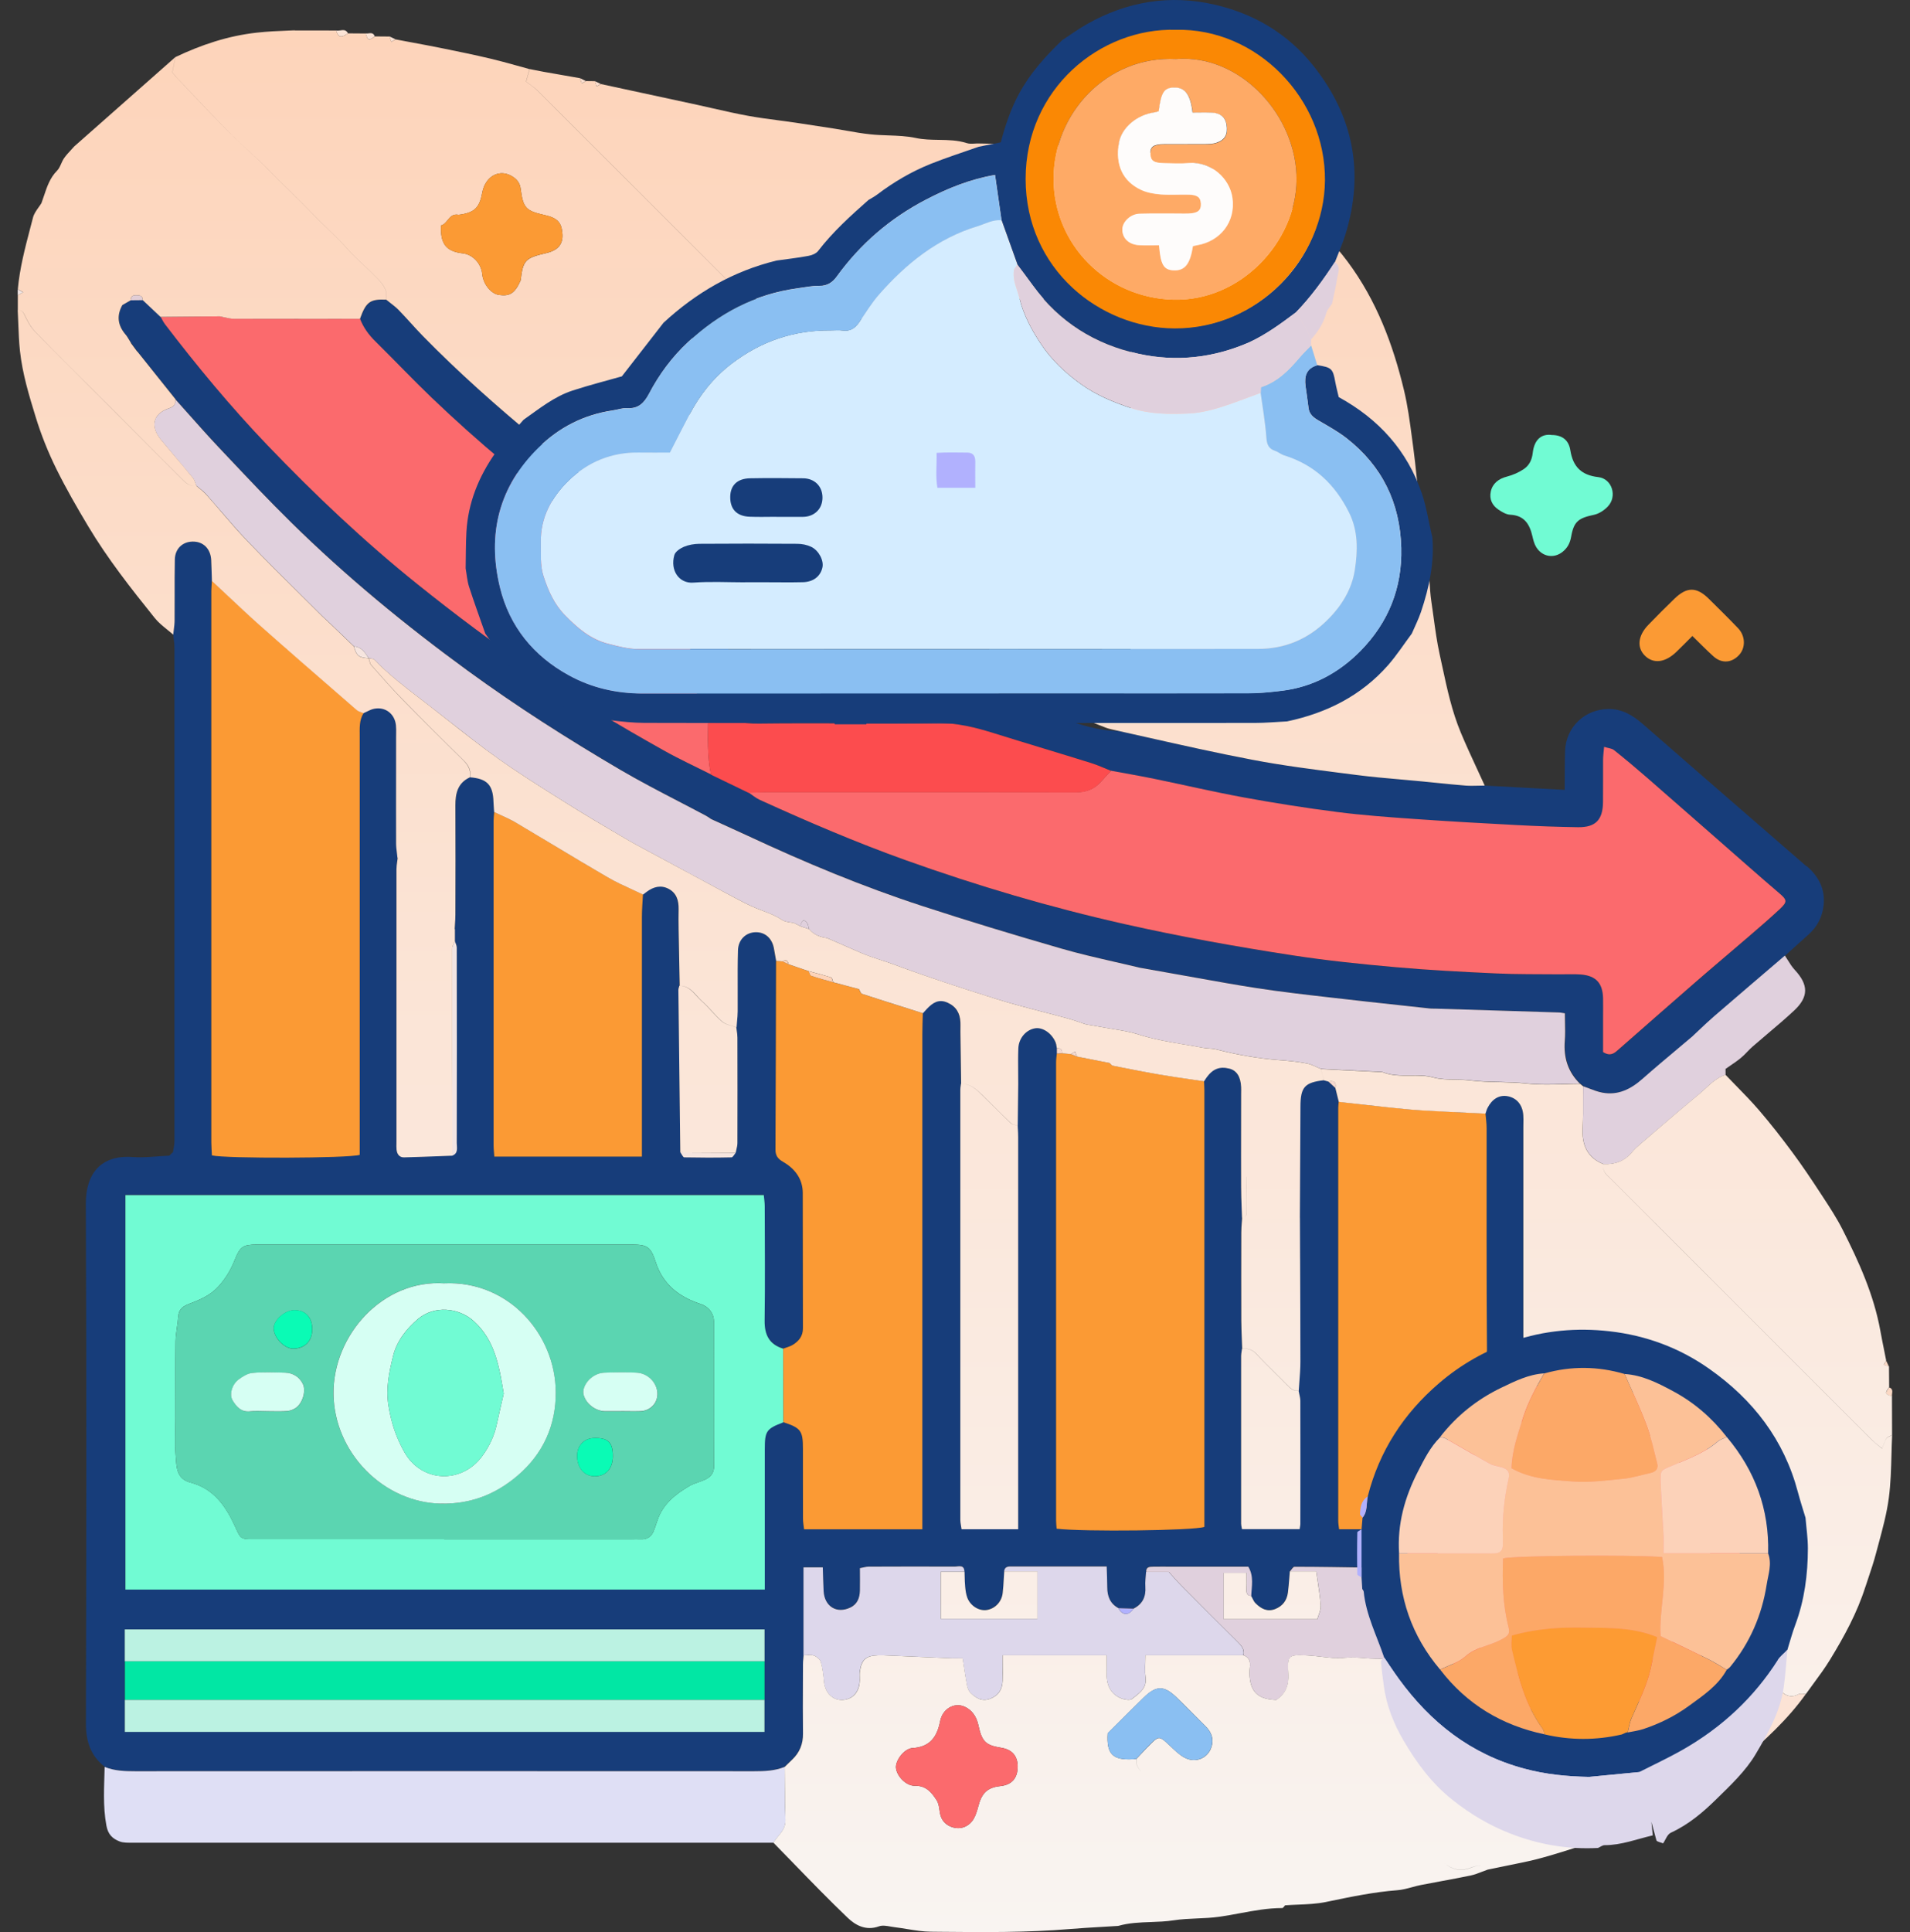 <svg width="89" height="90" viewBox="0 0 89 90" fill="none" xmlns="http://www.w3.org/2000/svg">
<rect x="0" y="0" width="89" height="90" fill="#333333" stroke="none"/>
<path d="M8.058 53.688C8.083 53.511 8.13 53.336 8.13 53.158C8.133 45.494 8.133 37.833 8.13 30.169C8.13 29.966 8.092 29.764 8.069 29.558C8.092 29.333 8.133 29.108 8.133 28.883C8.142 27.942 8.125 26.998 8.144 26.057C8.155 25.554 8.5 25.232 8.969 25.224C9.463 25.212 9.808 25.551 9.838 26.082C9.855 26.401 9.86 26.723 9.871 27.042C9.86 27.203 9.844 27.364 9.844 27.526C9.844 36.092 9.844 44.655 9.844 53.222C9.844 53.424 9.86 53.627 9.871 53.816C10.524 53.969 16.225 53.952 16.758 53.791V53.05C16.758 46.794 16.758 40.537 16.758 34.281C16.758 33.915 16.73 33.543 16.941 33.209C17.108 33.137 17.269 33.035 17.444 33.001C17.963 32.901 18.399 33.237 18.454 33.768C18.474 33.948 18.463 34.134 18.463 34.318C18.463 35.97 18.463 37.622 18.463 39.274C18.463 39.499 18.504 39.724 18.527 39.946C18.507 40.127 18.468 40.307 18.468 40.487C18.465 44.705 18.468 48.92 18.468 53.138C18.468 53.277 18.46 53.416 18.474 53.552C18.496 53.758 18.604 53.91 18.824 53.905C19.573 53.885 20.323 53.855 21.073 53.827C21.37 53.713 21.284 53.455 21.284 53.241C21.287 50.206 21.287 47.168 21.284 44.133C21.284 44.033 21.226 43.931 21.195 43.831C21.195 43.645 21.195 43.459 21.195 43.273C21.206 43.045 21.226 42.817 21.228 42.59C21.228 40.896 21.234 39.202 21.228 37.505C21.226 36.944 21.337 36.458 21.9 36.197C22.697 36.261 22.975 36.55 22.994 37.339C23 37.497 23.014 37.655 23.025 37.813C23.017 37.952 22.997 38.088 22.997 38.227C22.997 43.261 22.997 48.296 22.997 53.33C22.997 53.508 23.019 53.685 23.03 53.869H29.909C29.909 53.58 29.909 53.333 29.909 53.086C29.909 49.623 29.909 46.158 29.909 42.695C29.909 42.351 29.939 42.004 29.956 41.659C30.011 41.618 30.064 41.576 30.12 41.534C30.436 41.298 30.783 41.204 31.147 41.398C31.511 41.593 31.613 41.94 31.608 42.331C31.602 42.653 31.602 42.975 31.608 43.298C31.622 44.167 31.641 45.039 31.658 45.908C31.641 45.974 31.611 46.041 31.611 46.105C31.639 48.629 31.669 51.15 31.7 53.674C31.761 53.755 31.819 53.902 31.88 53.905C32.613 53.922 33.346 53.922 34.079 53.905C34.149 53.905 34.213 53.763 34.279 53.688C34.307 53.535 34.357 53.383 34.36 53.233C34.365 51.597 34.365 49.959 34.36 48.324C34.36 48.165 34.327 48.007 34.307 47.849C34.327 47.599 34.36 47.349 34.36 47.099C34.368 46.155 34.346 45.208 34.374 44.264C34.388 43.756 34.751 43.422 35.201 43.417C35.654 43.411 35.981 43.72 36.056 44.214C36.084 44.394 36.12 44.575 36.154 44.755C36.145 47.682 36.14 50.606 36.126 53.533C36.126 53.822 36.234 53.971 36.49 54.119C37.034 54.43 37.395 54.907 37.398 55.568C37.406 57.664 37.398 59.761 37.406 61.858C37.406 62.23 37.214 62.463 36.931 62.638C36.798 62.721 36.634 62.757 36.487 62.813C35.84 62.615 35.612 62.171 35.62 61.505C35.645 59.728 35.632 57.948 35.626 56.171C35.626 55.996 35.598 55.821 35.581 55.657H5.837V74.034H35.629C35.629 73.778 35.629 73.55 35.629 73.326C35.629 71.385 35.629 69.446 35.629 67.505C35.629 66.647 35.701 66.545 36.498 66.242C37.306 66.511 37.403 66.636 37.406 67.475C37.409 68.561 37.406 69.644 37.409 70.729C37.409 70.901 37.442 71.076 37.459 71.229H42.971C42.971 70.951 42.971 70.704 42.971 70.457C42.971 63.024 42.971 55.593 42.971 48.16C42.971 47.837 42.984 47.513 42.993 47.191C43.054 47.124 43.112 47.054 43.173 46.991C43.437 46.713 43.715 46.51 44.137 46.696C44.542 46.877 44.717 47.185 44.739 47.607C44.748 47.765 44.739 47.926 44.739 48.087C44.75 48.884 44.761 49.684 44.773 50.481C44.761 50.573 44.742 50.664 44.742 50.753C44.742 57.428 44.739 64.107 44.742 70.782C44.742 70.932 44.781 71.082 44.8 71.226H47.438C47.438 70.985 47.438 70.782 47.438 70.576C47.438 64.709 47.438 58.842 47.438 52.975C47.438 52.791 47.425 52.605 47.416 52.422C47.425 51.778 47.436 51.131 47.438 50.487C47.441 49.934 47.422 49.379 47.444 48.826C47.463 48.346 47.808 47.96 48.224 47.893C48.582 47.835 49.002 48.121 49.179 48.548C49.213 48.632 49.218 48.726 49.238 48.818C49.238 48.904 49.238 48.987 49.238 49.073C49.227 49.209 49.204 49.348 49.204 49.484C49.204 56.596 49.204 63.707 49.204 70.818C49.204 70.949 49.221 71.082 49.229 71.204C50.473 71.354 55.638 71.296 56.116 71.121C56.116 70.929 56.116 70.724 56.116 70.518C56.116 63.937 56.116 57.359 56.116 50.778C56.116 50.639 56.105 50.503 56.099 50.364C56.138 50.306 56.174 50.248 56.213 50.19C56.505 49.781 56.824 49.659 57.276 49.773C57.618 49.859 57.801 50.145 57.824 50.631C57.829 50.77 57.824 50.909 57.824 51.047C57.824 52.455 57.821 53.866 57.824 55.274C57.824 55.757 57.851 56.24 57.865 56.723C57.851 56.951 57.826 57.176 57.826 57.404C57.824 58.775 57.821 60.15 57.826 61.522C57.826 61.955 57.854 62.388 57.868 62.818C57.854 62.932 57.826 63.043 57.826 63.157C57.826 65.759 57.826 68.361 57.826 70.963C57.826 71.049 57.854 71.135 57.868 71.221H60.553C60.57 71.11 60.586 71.043 60.586 70.974C60.586 69.063 60.589 67.15 60.586 65.24C60.586 65.087 60.534 64.931 60.506 64.779C60.534 64.326 60.584 63.871 60.584 63.418C60.584 61.185 60.57 58.953 60.561 56.721C60.57 54.996 60.578 53.272 60.589 51.544C60.595 50.631 60.783 50.417 61.68 50.312C61.747 50.331 61.816 50.348 61.883 50.367C61.994 50.47 62.102 50.57 62.214 50.673C62.266 50.886 62.319 51.1 62.372 51.314C62.364 51.406 62.35 51.497 62.35 51.589C62.35 58.003 62.35 64.42 62.35 70.835C62.35 70.965 62.375 71.096 62.389 71.224H63.774C64.041 70.31 64.232 69.435 64.549 68.605C65.332 66.553 66.715 64.987 68.636 63.923C69.097 63.668 69.286 63.404 69.28 62.857C69.253 59.419 69.267 55.979 69.264 52.541C69.264 52.314 69.228 52.086 69.211 51.858C69.242 51.772 69.261 51.681 69.303 51.6C69.519 51.17 69.85 50.978 70.238 51.047C70.663 51.123 70.935 51.442 70.972 51.928C70.985 52.111 70.974 52.297 70.974 52.483C70.974 55.718 70.974 58.95 70.974 62.185C70.974 62.404 70.985 62.624 70.994 62.888C71.31 62.843 71.535 62.788 71.763 62.782C72.751 62.757 73.773 62.579 74.726 62.76C78.777 63.529 81.423 65.912 82.531 69.924C82.628 70.277 82.689 70.638 82.767 70.996C82.767 71.34 82.767 71.684 82.775 72.029C82.803 73.256 82.595 74.442 82.153 75.586C82.031 75.905 81.895 76.219 81.765 76.535C81.626 76.738 81.484 76.938 81.348 77.144C80.707 78.127 79.96 79.021 78.985 79.682C78.272 80.165 77.508 80.576 76.767 81.02C76.456 81.098 76.142 81.167 75.836 81.259C74.97 81.517 74.082 81.661 73.187 81.617C72.438 81.581 71.68 81.453 70.952 81.264C67.925 80.478 65.809 78.601 64.599 75.736C64.238 74.88 64.041 73.956 63.746 72.99C63.802 73.034 63.785 73.006 63.766 73.006C62.613 72.99 61.464 72.97 60.312 72.967C60.239 72.967 60.17 73.109 60.098 73.184C60.067 73.514 60.053 73.848 60.006 74.178C59.956 74.539 59.762 74.8 59.415 74.939C59.04 75.086 58.754 74.919 58.501 74.672C58.409 74.581 58.362 74.445 58.295 74.328C58.312 73.878 58.429 73.417 58.16 72.965C56.977 72.965 55.802 72.965 54.625 72.965C54.325 72.965 54.025 72.959 53.725 72.965C53.564 72.967 53.386 72.967 53.403 73.212C53.389 73.442 53.353 73.673 53.37 73.9C53.403 74.364 53.242 74.708 52.82 74.919C52.584 74.911 52.35 74.906 52.114 74.897C51.726 74.689 51.595 74.347 51.595 73.928C51.595 73.617 51.578 73.303 51.567 72.956C50.018 72.956 48.544 72.956 47.072 72.956C46.908 72.956 46.811 73.017 46.789 73.184C46.766 73.52 46.755 73.859 46.716 74.192C46.669 74.603 46.364 74.919 45.981 74.983C45.622 75.044 45.22 74.805 45.07 74.414C45.006 74.247 44.984 74.064 44.967 73.884C44.945 73.659 44.948 73.428 44.939 73.203C44.934 72.851 44.664 72.962 44.484 72.962C43.145 72.956 41.807 72.962 40.471 72.965C40.363 72.965 40.258 73.001 40.069 73.034C40.069 73.398 40.077 73.737 40.069 74.075C40.06 74.414 39.952 74.708 39.622 74.869C38.989 75.172 38.417 74.819 38.378 74.103C38.358 73.745 38.353 73.387 38.339 72.998H37.439V77.096C37.428 77.233 37.411 77.368 37.411 77.505C37.409 78.582 37.398 79.657 37.411 80.734C37.417 81.225 37.256 81.625 36.903 81.959C36.787 82.07 36.673 82.181 36.559 82.292C36.104 82.481 35.626 82.497 35.137 82.497C25.521 82.492 15.908 82.492 6.292 82.497C5.806 82.497 5.329 82.481 4.87 82.294C4.226 81.784 4.004 81.123 4.004 80.295C4.024 72.22 4.035 64.148 3.999 56.073C3.993 54.679 4.696 53.794 6.17 53.897C6.739 53.938 7.32 53.858 7.892 53.833C7.944 53.78 8 53.727 8.053 53.674L8.058 53.688ZM35.623 79.184C35.623 78.585 35.623 77.985 35.623 77.382V75.897H5.812C5.812 76.416 5.812 76.899 5.812 77.38C5.812 77.982 5.812 78.582 5.812 79.184V80.673H35.618V79.184H35.623ZM65.582 72.137C65.582 76.361 68.994 79.884 73.362 79.876C77.594 79.868 81.121 76.394 81.065 72.068C81.012 67.83 77.655 64.376 73.293 64.393C68.825 64.409 65.571 68.064 65.582 72.137Z" fill="#173D7A"/>
<path d="M84.172 40.351C82.589 38.977 81.004 37.602 79.421 36.228C78.463 35.395 77.508 34.562 76.552 33.729C76.091 33.326 75.592 33.021 74.948 33.026C73.848 33.037 72.968 33.87 72.929 34.97C72.909 35.559 72.915 36.15 72.909 36.794C71.61 36.725 70.394 36.658 69.177 36.594C68.877 36.594 68.578 36.617 68.281 36.594C67.617 36.542 66.953 36.467 66.292 36.403C65.262 36.303 64.229 36.233 63.205 36.1C61.588 35.892 59.967 35.7 58.367 35.395C56.279 34.998 54.211 34.515 52.136 34.054C50.226 34.026 48.557 32.918 46.736 32.463C46.363 32.368 46.105 32.171 45.947 31.924C42.379 31.924 38.813 31.924 35.245 31.924C35.059 31.924 34.873 31.938 34.693 31.916C34.226 31.855 33.962 31.557 33.932 31.085C33.926 30.994 33.929 30.899 33.929 30.808C33.929 29.522 33.929 28.236 33.929 26.951C33.188 26.568 32.518 26.068 31.913 25.476C31.871 25.437 31.841 25.39 31.808 25.349C31.766 25.332 31.724 25.312 31.688 25.29C29.356 23.81 27.109 22.208 24.98 20.445C23.147 18.929 21.372 17.357 19.709 15.658C19.323 15.263 18.965 14.838 18.579 14.444C18.404 14.267 18.193 14.122 18.002 13.964C17.249 13.933 17.066 14.066 16.782 14.858C16.941 15.274 17.196 15.619 17.516 15.93C18.387 16.788 19.229 17.679 20.112 18.526C22.294 20.611 24.599 22.555 27.068 24.291C28.72 25.451 30.408 26.565 32.163 27.756C32.163 28.486 32.163 29.314 32.163 30.141C32.163 30.372 32.177 30.605 32.163 30.833C32.096 31.696 32.394 32.41 33.024 32.993C33.074 33.037 33.104 33.101 33.143 33.157C33.832 33.573 34.568 33.718 35.379 33.707C38.125 33.673 40.874 33.723 43.62 33.679C44.586 33.662 45.475 33.887 46.374 34.17C47.857 34.634 49.348 35.076 50.834 35.539C51.156 35.639 51.467 35.784 51.781 35.909C52.456 36.033 53.13 36.147 53.802 36.286C55.194 36.572 56.576 36.897 57.97 37.153C59.411 37.416 60.861 37.644 62.316 37.83C63.524 37.986 64.74 38.072 65.954 38.158C67.536 38.269 69.122 38.358 70.707 38.441C71.649 38.491 72.593 38.524 73.537 38.538C74.362 38.549 74.698 38.194 74.703 37.355C74.709 36.708 74.703 36.061 74.706 35.414C74.706 35.237 74.731 35.056 74.753 34.795C74.945 34.856 75.109 34.864 75.214 34.945C75.736 35.362 76.247 35.789 76.75 36.228C78.346 37.619 79.94 39.019 81.534 40.415C81.984 40.81 82.434 41.204 82.892 41.593C83.286 41.926 83.305 42.006 82.947 42.345C82.475 42.787 81.987 43.209 81.498 43.628C80.679 44.333 79.849 45.028 79.032 45.738C77.816 46.796 76.602 47.86 75.392 48.923C75.211 49.082 75.034 49.22 74.706 49.012C74.706 48.512 74.706 47.963 74.706 47.416C74.706 47.116 74.712 46.816 74.706 46.516C74.689 45.802 74.378 45.458 73.667 45.4C73.345 45.375 73.02 45.394 72.698 45.391C71.704 45.38 70.71 45.397 69.719 45.35C68.156 45.277 66.592 45.197 65.037 45.058C63.438 44.916 61.836 44.753 60.25 44.508C57.626 44.106 55.013 43.636 52.42 43.053C48.949 42.273 45.55 41.27 42.207 40.074C39.896 39.246 37.642 38.28 35.409 37.264C35.226 37.18 35.065 37.041 34.895 36.928C34.309 36.644 33.726 36.364 33.14 36.081C32.405 35.709 31.655 35.364 30.939 34.962C28.873 33.807 26.843 32.593 24.888 31.255C23.03 29.983 21.228 28.636 19.47 27.226C16.982 25.229 14.675 23.044 12.473 20.745C10.768 18.965 9.196 17.068 7.7 15.111C7.616 15.002 7.561 14.875 7.491 14.755L6.667 13.978L6.103 13.983C5.973 14.058 5.842 14.133 5.709 14.208C5.437 14.697 5.492 15.149 5.853 15.574C5.953 15.691 6.022 15.832 6.109 15.966C6.209 16.102 6.309 16.238 6.408 16.371L8.188 18.598C8.863 19.348 9.521 20.109 10.213 20.842C11.321 22.014 12.423 23.194 13.572 24.324C16.136 26.845 18.904 29.119 21.808 31.238C24.094 32.904 26.473 34.42 28.911 35.85C30.216 36.617 31.58 37.283 32.916 37.997C32.996 38.041 33.071 38.097 33.149 38.147C33.729 38.41 34.309 38.669 34.887 38.938C37.522 40.168 40.202 41.287 42.967 42.19C45.117 42.892 47.282 43.547 49.454 44.175C50.659 44.525 51.895 44.775 53.114 45.069C53.608 45.158 54.102 45.247 54.599 45.333C55.929 45.566 57.257 45.819 58.59 46.024C59.745 46.202 60.905 46.333 62.066 46.466C63.59 46.644 65.118 46.805 66.645 46.971C66.737 46.982 66.828 46.977 66.923 46.98C68.833 47.038 70.743 47.096 72.654 47.157C72.721 47.157 72.787 47.174 72.94 47.196C72.94 47.618 72.97 48.049 72.937 48.476C72.876 49.257 73.079 49.926 73.642 50.475C73.69 50.514 73.737 50.553 73.784 50.592C74.084 50.695 74.376 50.837 74.684 50.892C75.419 51.028 76.011 50.725 76.552 50.248C77.319 49.57 78.113 48.918 78.893 48.257C79.227 47.946 79.551 47.627 79.896 47.329C80.99 46.385 82.089 45.447 83.189 44.508C83.547 44.186 83.9 43.861 84.261 43.542C84.677 43.175 84.913 42.72 84.974 42.173C85.055 41.418 84.747 40.829 84.189 40.346L84.172 40.351Z" fill="#173D7A"/>
<path d="M36.565 82.306C36.576 83.133 36.57 83.961 36.601 84.785C36.617 85.257 36.245 85.496 36.04 85.838C26.085 85.838 16.133 85.838 6.178 85.838C5.976 85.838 5.753 85.849 5.57 85.777C5.251 85.652 5.037 85.463 4.959 85.046C4.787 84.13 4.857 83.219 4.876 82.306C5.334 82.492 5.809 82.508 6.298 82.508C15.914 82.503 25.527 82.503 35.143 82.508C35.629 82.508 36.106 82.492 36.565 82.303V82.306Z" fill="#DFDFF5"/>
<path d="M72.31 20.264C72.773 20.264 73.096 20.484 73.173 20.975C73.296 21.747 73.69 22.136 74.476 22.225C75.123 22.3 75.373 23.13 74.912 23.602C74.748 23.771 74.514 23.927 74.29 23.977C73.559 24.132 73.337 24.277 73.21 25.004C73.157 25.307 73.037 25.521 72.821 25.698C72.415 26.032 71.868 25.943 71.585 25.49C71.491 25.34 71.446 25.154 71.405 24.979C71.277 24.418 71.027 24.007 70.369 23.977C70.18 23.968 69.98 23.846 69.816 23.735C69.53 23.538 69.391 23.255 69.466 22.897C69.547 22.522 69.83 22.3 70.219 22.2C70.497 22.128 70.774 22.008 71.01 21.847C71.255 21.678 71.382 21.433 71.421 21.095C71.496 20.434 71.868 20.2 72.307 20.264H72.31Z" fill="#71FBD3"/>
<path d="M78.863 29.622C78.594 29.891 78.355 30.133 78.111 30.369C77.594 30.866 77.05 30.933 76.656 30.552C76.261 30.169 76.317 29.611 76.811 29.103C77.211 28.692 77.616 28.281 78.03 27.884C78.608 27.328 79.058 27.334 79.624 27.892C80.082 28.345 80.543 28.797 80.987 29.261C81.332 29.619 81.346 30.163 81.046 30.5C80.699 30.885 80.227 30.922 79.838 30.572C79.516 30.283 79.216 29.972 78.86 29.625L78.863 29.622Z" fill="#FB9A34"/>
<path d="M81.792 78.077C82.109 78.032 82.373 78.104 82.576 78.371C82.659 78.479 82.77 78.565 82.864 78.665C83.128 78.94 83.403 79.135 83.808 78.918C83.897 78.871 84.033 78.91 84.147 78.91C83.292 80.112 82.209 81.087 81.101 82.045C80.157 82.861 79.146 83.561 78.033 84.116C77.955 84.155 77.861 84.158 77.772 84.18C77.588 84.127 77.344 84.308 77.216 84.038C77.319 83.963 77.419 83.886 77.522 83.813C77.927 83.519 78.333 83.225 78.741 82.93C79.246 82.439 79.826 82.006 80.235 81.445C80.968 80.437 81.501 79.307 81.79 78.079L81.792 78.077Z" fill="#FCE3D5"/>
<path d="M16.214 1.554C15.886 1.779 15.772 1.752 15.658 1.421C15.844 1.463 16.083 1.288 16.214 1.554Z" fill="#FCE3D5"/>
<path d="M88.162 65.048C87.837 64.959 87.818 64.895 88.032 64.632C88.262 64.712 88.14 64.904 88.162 65.048Z" fill="#FBD8C4"/>
<path d="M17.46 1.693C17.194 1.907 17.13 1.885 17.041 1.557C17.185 1.582 17.38 1.457 17.46 1.693Z" fill="#FCE3D5"/>
<path d="M88.021 63.662C87.94 63.635 87.857 63.61 87.776 63.582C87.815 63.515 87.851 63.449 87.89 63.385C87.935 63.476 87.976 63.571 88.021 63.662Z" fill="#FBD8C4"/>
<path d="M0.825 13.475C0.908 13.522 0.991 13.567 1.077 13.614C0.994 13.661 0.911 13.705 0.825 13.753C0.825 13.661 0.825 13.569 0.825 13.475Z" fill="#F2E5E3"/>
<path d="M27.998 3.912C27.932 3.948 27.865 3.984 27.798 4.023C27.77 3.942 27.743 3.859 27.718 3.779C27.812 3.823 27.904 3.867 27.998 3.912Z" fill="#FCDECE"/>
<path d="M27.304 3.773C27.238 3.809 27.171 3.848 27.105 3.884C27.077 3.804 27.052 3.72 27.024 3.64C27.118 3.684 27.21 3.729 27.304 3.776V3.773Z" fill="#FCDECE"/>
<path d="M18.432 1.832C18.365 1.871 18.299 1.907 18.232 1.946C18.204 1.863 18.179 1.782 18.151 1.699C18.246 1.743 18.337 1.788 18.432 1.832Z" fill="#FCE3D5"/>
<path d="M36.506 66.253C35.709 66.556 35.637 66.656 35.637 67.517C35.637 69.457 35.637 71.396 35.637 73.337C35.637 73.562 35.637 73.787 35.637 74.045H5.845V55.668H35.59C35.604 55.832 35.634 56.007 35.634 56.182C35.637 57.959 35.654 59.739 35.629 61.516C35.62 62.182 35.845 62.627 36.495 62.824C36.498 63.968 36.504 65.112 36.506 66.256V66.253ZM20.693 71.704H29.423C29.562 71.704 29.7 71.696 29.839 71.704C30.192 71.726 30.392 71.548 30.495 71.226C30.536 71.099 30.586 70.974 30.628 70.843C30.878 70.074 31.464 69.608 32.122 69.222C32.366 69.077 32.666 69.027 32.919 68.891C33.146 68.769 33.277 68.577 33.274 68.275C33.26 66.034 33.269 63.793 33.266 61.555C33.266 61.174 33.008 60.861 32.658 60.747C31.661 60.422 30.897 59.847 30.558 58.8C30.325 58.078 30.164 57.973 29.434 57.973C23.614 57.973 17.791 57.973 11.971 57.973C11.327 57.973 11.182 58.076 10.949 58.661C10.766 59.128 10.521 59.55 10.18 59.925C9.81 60.333 9.33 60.541 8.844 60.725C8.528 60.844 8.328 60.972 8.305 61.333C8.28 61.716 8.186 62.096 8.18 62.48C8.164 63.679 8.175 64.881 8.175 66.084C8.175 66.661 8.139 67.242 8.186 67.814C8.228 68.311 8.2 68.885 8.875 69.06C9.947 69.338 10.516 70.152 10.941 71.082C11.216 71.682 11.188 71.698 11.824 71.698C14.781 71.698 17.738 71.698 20.693 71.698V71.704Z" fill="#71FBD3"/>
<path d="M9.874 27.048C10.613 27.734 11.335 28.436 12.09 29.103C13.595 30.436 15.117 31.755 16.636 33.074C16.719 33.146 16.841 33.171 16.944 33.215C16.733 33.546 16.761 33.918 16.761 34.287C16.761 40.543 16.761 46.799 16.761 53.055V53.797C16.225 53.958 10.527 53.974 9.874 53.822C9.866 53.63 9.847 53.43 9.847 53.227C9.847 44.661 9.847 36.097 9.847 27.531C9.847 27.37 9.866 27.209 9.874 27.048Z" fill="#FB9A34"/>
<path d="M36.506 66.253C36.504 65.109 36.498 63.965 36.495 62.821C36.645 62.763 36.806 62.73 36.94 62.646C37.226 62.471 37.417 62.238 37.414 61.866C37.406 59.77 37.414 57.673 37.406 55.577C37.406 54.916 37.04 54.441 36.498 54.127C36.24 53.98 36.132 53.833 36.134 53.541C36.148 50.614 36.154 47.691 36.162 44.764C36.262 44.769 36.362 44.778 36.462 44.783C36.556 44.828 36.648 44.875 36.742 44.919C37.056 45.025 37.367 45.133 37.681 45.239C37.723 45.314 37.748 45.438 37.806 45.458C38.139 45.572 38.481 45.658 38.819 45.755C39.219 45.861 39.622 45.969 40.022 46.075C40.066 46.149 40.097 46.272 40.161 46.294C41.105 46.605 42.054 46.902 43.001 47.199C42.993 47.521 42.979 47.846 42.979 48.168C42.979 55.602 42.979 63.032 42.979 70.466C42.979 70.713 42.979 70.96 42.979 71.237H37.467C37.45 71.085 37.417 70.91 37.417 70.738C37.412 69.652 37.417 68.569 37.414 67.483C37.414 66.645 37.317 66.52 36.506 66.25V66.253Z" fill="#FB9A34"/>
<path d="M56.105 50.37C56.11 50.509 56.121 50.645 56.121 50.784C56.121 57.365 56.121 63.943 56.121 70.524C56.121 70.729 56.121 70.935 56.121 71.126C55.644 71.301 50.479 71.36 49.235 71.21C49.227 71.088 49.21 70.957 49.21 70.824C49.21 63.712 49.21 56.601 49.21 49.49C49.21 49.354 49.232 49.215 49.243 49.079C49.324 49.073 49.407 49.068 49.488 49.062C49.627 49.076 49.763 49.09 49.901 49.101C49.993 49.14 50.087 49.176 50.179 49.215C50.687 49.315 51.195 49.415 51.703 49.515C51.751 49.559 51.792 49.629 51.848 49.64C52.573 49.784 53.3 49.928 54.03 50.053C54.719 50.17 55.413 50.262 56.105 50.367V50.37Z" fill="#FB9A34"/>
<path d="M62.383 51.322C63.169 51.411 63.952 51.503 64.738 51.584C65.254 51.639 65.773 51.692 66.293 51.722C67.267 51.781 68.245 51.822 69.219 51.87C69.239 52.097 69.272 52.325 69.272 52.553C69.275 55.99 69.261 59.431 69.289 62.868C69.294 63.413 69.105 63.679 68.644 63.935C66.726 64.998 65.343 66.564 64.557 68.616C64.24 69.444 64.049 70.321 63.782 71.235H62.397C62.383 71.107 62.358 70.977 62.358 70.846C62.358 64.432 62.358 58.014 62.358 51.6C62.358 51.509 62.372 51.417 62.38 51.325L62.383 51.322Z" fill="#FB9A34"/>
<path d="M29.959 41.668C29.942 42.012 29.911 42.359 29.911 42.703C29.909 46.166 29.911 49.631 29.911 53.094C29.911 53.341 29.911 53.586 29.911 53.877H23.033C23.022 53.694 23 53.516 23 53.338C23 48.304 23 43.27 23 38.236C23 38.097 23.019 37.961 23.028 37.822C23.369 37.988 23.727 38.136 24.055 38.327C25.48 39.169 26.89 40.035 28.32 40.865C28.845 41.171 29.414 41.401 29.961 41.665L29.959 41.668Z" fill="#FB9A34"/>
<path d="M57.946 77.108H53.37C53.37 77.477 53.337 77.821 53.378 78.152C53.445 78.671 53.056 78.885 52.748 79.137C52.656 79.212 52.437 79.176 52.295 79.129C51.831 78.976 51.584 78.601 51.568 78.082C51.562 77.921 51.568 77.76 51.568 77.596C51.568 77.46 51.568 77.324 51.568 77.108H46.714C46.714 77.521 46.722 77.904 46.714 78.288C46.706 78.685 46.533 78.976 46.142 79.129C45.759 79.276 45.475 79.101 45.223 78.86C45.134 78.774 45.081 78.632 45.056 78.507C44.981 78.11 44.926 77.71 44.853 77.246C44.687 77.246 44.509 77.252 44.331 77.246C43.282 77.202 42.232 77.155 41.182 77.11C41.091 77.108 40.999 77.11 40.905 77.11C40.349 77.127 40.141 77.305 40.063 77.857C40.044 77.993 40.061 78.132 40.058 78.271C40.047 78.804 39.739 79.16 39.264 79.187C38.8 79.215 38.442 78.86 38.392 78.343C38.361 78.029 38.325 77.713 38.242 77.41C38.209 77.291 38.05 77.166 37.92 77.121C37.775 77.071 37.6 77.11 37.44 77.11V73.012H38.339C38.353 73.398 38.359 73.759 38.378 74.117C38.417 74.833 38.989 75.186 39.622 74.883C39.955 74.725 40.061 74.428 40.069 74.089C40.077 73.75 40.069 73.412 40.069 73.048C40.255 73.014 40.363 72.978 40.472 72.978C41.81 72.973 43.148 72.97 44.484 72.976C44.662 72.976 44.934 72.865 44.94 73.217H43.832V75.408H48.336V73.198H46.789C46.808 73.031 46.906 72.97 47.072 72.97C48.544 72.97 50.018 72.97 51.568 72.97C51.579 73.317 51.593 73.628 51.595 73.942C51.595 74.361 51.729 74.703 52.115 74.911C52.292 75.258 52.601 75.269 52.82 74.933C53.242 74.722 53.403 74.378 53.37 73.914C53.353 73.686 53.389 73.456 53.403 73.226H54.461C54.675 73.459 54.85 73.667 55.041 73.859C55.905 74.728 56.769 75.594 57.638 76.455C57.824 76.638 57.999 76.813 57.938 77.105L57.946 77.108Z" fill="#DDD7EB"/>
<path d="M57.946 77.108C58.007 76.816 57.832 76.641 57.646 76.458C56.777 75.597 55.91 74.731 55.05 73.862C54.858 73.67 54.68 73.462 54.469 73.228H53.411C53.395 72.984 53.572 72.984 53.733 72.981C54.033 72.973 54.333 72.981 54.633 72.981C55.808 72.981 56.985 72.981 58.168 72.981C58.437 73.434 58.321 73.895 58.304 74.345C58.126 74.336 58.079 74.236 58.085 74.07C58.096 73.8 58.087 73.534 58.087 73.27H57.021V75.43H61.383C61.439 75.219 61.556 75.005 61.542 74.797C61.508 74.284 61.414 73.775 61.336 73.201H60.106C60.178 73.126 60.248 72.984 60.32 72.984C61.472 72.984 62.622 73.006 63.774 73.023C63.794 73.023 63.81 73.051 63.755 73.006C64.049 73.973 64.246 74.897 64.607 75.752C65.818 78.618 67.934 80.495 70.96 81.281C71.688 81.47 72.446 81.598 73.196 81.634C74.09 81.678 74.981 81.531 75.845 81.275C76.153 81.184 76.467 81.114 76.775 81.037C77.219 81.828 77.911 82.383 78.613 82.925C78.644 82.947 78.702 82.93 78.746 82.933C78.341 83.228 77.936 83.522 77.528 83.816C77.425 83.891 77.322 83.966 77.222 84.041C76.828 84.191 76.442 84.377 76.034 84.48C75.403 84.641 74.784 84.858 74.12 84.88C73.829 84.891 73.534 85.027 73.254 84.999C72.651 84.938 72.055 84.81 71.455 84.697C71.191 84.647 70.93 84.583 70.672 84.502C69.716 84.21 68.87 83.713 68.061 83.133C66.959 82.342 66.154 81.295 65.585 80.101C65.163 79.218 64.799 78.288 64.693 77.233C64.005 77.352 63.352 77.157 62.672 77.227C62.094 77.285 61.494 77.141 60.906 77.116C60.039 77.077 59.984 77.102 60.037 77.977C60.07 78.501 59.917 78.901 59.473 79.187C58.59 79.157 58.246 78.799 58.221 77.941C58.212 77.649 58.382 77.274 57.949 77.11L57.946 77.108Z" fill="#E0D0DD"/>
<path d="M65.582 72.137C65.571 68.064 68.825 64.412 73.293 64.393C77.656 64.376 81.01 67.83 81.065 72.068C81.121 76.394 77.592 79.865 73.363 79.876C68.998 79.887 65.585 76.361 65.582 72.137ZM73.315 78.49C76.786 78.418 79.563 75.783 79.699 72.156C79.741 71.049 79.36 70.01 78.861 69.041C78.352 68.05 77.542 67.311 76.614 66.697C75.612 66.034 74.462 65.792 73.318 65.795C72.224 65.795 71.111 66.014 70.141 66.639C69.209 67.242 68.398 67.955 67.845 68.938C67.29 69.924 66.959 70.976 66.965 72.098C66.979 75.603 69.828 78.487 73.313 78.49H73.315Z" fill="#F74C52"/>
<path d="M35.626 77.385C35.626 77.985 35.626 78.585 35.626 79.187C25.691 79.187 15.756 79.187 5.82 79.187C5.82 78.585 5.82 77.985 5.82 77.382C15.758 77.382 25.694 77.382 35.632 77.382L35.626 77.385Z" fill="#01E7A4"/>
<path d="M5.817 79.187C15.753 79.187 25.688 79.187 35.623 79.187V80.676H5.817V79.187Z" fill="#BBF2E2"/>
<path d="M35.626 77.385C25.688 77.385 15.752 77.385 5.814 77.385V75.902H35.626V77.388V77.385Z" fill="#BBF2E2"/>
<path d="M78.741 82.93C78.697 82.93 78.638 82.944 78.608 82.922C77.905 82.381 77.214 81.828 76.769 81.034C77.511 80.59 78.275 80.179 78.988 79.695C79.966 79.035 80.71 78.138 81.351 77.157C81.484 76.952 81.629 76.752 81.768 76.549C82.084 76.741 81.901 77.041 81.907 77.288C81.909 77.552 81.832 77.818 81.79 78.082C81.501 79.309 80.968 80.44 80.235 81.448C79.827 82.008 79.244 82.442 78.741 82.933V82.93Z" fill="#E1CDD6"/>
<path d="M21.076 53.835C21.073 50.617 21.067 47.399 21.07 44.183C21.07 44.069 21.153 43.953 21.195 43.839C21.226 43.939 21.284 44.042 21.284 44.142C21.29 47.177 21.29 50.215 21.284 53.249C21.284 53.463 21.367 53.721 21.073 53.835H21.076Z" fill="#F2E5E3"/>
<path d="M31.703 53.683C32.563 53.688 33.424 53.691 34.285 53.697C34.218 53.772 34.152 53.913 34.085 53.913C33.352 53.93 32.619 53.927 31.886 53.913C31.825 53.913 31.764 53.763 31.705 53.683H31.703Z" fill="#F6E5DF"/>
<path d="M52.822 74.933C52.603 75.269 52.298 75.258 52.117 74.911C52.353 74.919 52.586 74.925 52.822 74.933Z" fill="#B1B1FE"/>
<path d="M61.895 50.376C62.153 50.317 62.281 50.398 62.225 50.681C62.114 50.578 62.006 50.478 61.895 50.376Z" fill="#F4D8CF"/>
<path d="M49.246 48.823C49.416 48.815 49.502 48.89 49.49 49.062C49.41 49.068 49.327 49.073 49.246 49.079C49.246 48.993 49.246 48.91 49.246 48.823Z" fill="#F4D8CF"/>
<path d="M51.773 35.903C52.448 36.028 53.123 36.142 53.795 36.281C55.186 36.567 56.569 36.892 57.963 37.147C59.404 37.411 60.853 37.639 62.308 37.825C63.516 37.98 64.732 38.066 65.946 38.152C67.529 38.263 69.114 38.352 70.7 38.435C71.641 38.485 72.585 38.519 73.529 38.533C74.354 38.544 74.69 38.188 74.695 37.35C74.701 36.703 74.695 36.056 74.698 35.409C74.698 35.231 74.723 35.051 74.746 34.79C74.937 34.851 75.101 34.859 75.206 34.94C75.728 35.356 76.239 35.784 76.742 36.222C78.339 37.614 79.932 39.013 81.526 40.41C81.976 40.804 82.426 41.198 82.884 41.587C83.278 41.92 83.298 42.001 82.94 42.34C82.468 42.781 81.979 43.203 81.49 43.622C80.671 44.328 79.841 45.022 79.024 45.733C77.808 46.791 76.595 47.854 75.384 48.918C75.204 49.076 75.026 49.215 74.698 49.007C74.698 48.507 74.698 47.957 74.698 47.41C74.698 47.11 74.704 46.81 74.698 46.51C74.682 45.797 74.371 45.452 73.66 45.394C73.338 45.369 73.013 45.389 72.691 45.386C71.697 45.375 70.703 45.391 69.711 45.344C68.148 45.272 66.585 45.191 65.029 45.053C63.43 44.911 61.828 44.747 60.242 44.503C57.618 44.1 55.005 43.631 52.412 43.048C48.941 42.267 45.542 41.265 42.199 40.068C39.889 39.241 37.634 38.274 35.401 37.258C35.218 37.175 35.057 37.036 34.888 36.922C35.14 36.914 35.393 36.897 35.648 36.897C40.472 36.897 45.298 36.889 50.121 36.905C50.626 36.905 51.01 36.753 51.326 36.383C51.471 36.217 51.626 36.059 51.776 35.898L51.773 35.903Z" fill="#FB6A6D"/>
<path d="M7.478 14.761C8.403 14.752 9.33 14.744 10.255 14.736C10.474 14.775 10.696 14.85 10.916 14.85C12.87 14.858 14.823 14.852 16.777 14.85C16.936 15.266 17.191 15.61 17.511 15.921C18.382 16.779 19.224 17.671 20.107 18.518C22.289 20.603 24.594 22.547 27.063 24.282C28.715 25.443 30.403 26.556 32.158 27.748C32.158 28.478 32.158 29.305 32.158 30.133C32.158 30.363 32.172 30.597 32.158 30.824C32.091 31.688 32.388 32.401 33.019 32.985C33.069 33.029 33.099 33.093 33.138 33.148C33.091 33.262 32.999 33.373 32.999 33.487C32.991 34.351 32.949 35.22 33.13 36.075C32.394 35.703 31.644 35.359 30.928 34.956C28.862 33.801 26.832 32.588 24.877 31.249C23.02 29.977 21.218 28.631 19.46 27.22C16.972 25.224 14.664 23.038 12.462 20.739C10.757 18.959 9.186 17.063 7.689 15.105C7.606 14.997 7.55 14.869 7.481 14.75L7.478 14.761Z" fill="#FB6A6D"/>
<path fill-rule="evenodd" clip-rule="evenodd" d="M36.828 42.968C36.89 42.979 36.953 42.989 37.012 43.003H37.014C37.06 43.027 37.107 43.05 37.153 43.073C37.2 43.096 37.246 43.118 37.292 43.142C37.381 42.848 37.447 42.806 37.597 42.981C37.641 43.032 37.658 43.103 37.676 43.176C37.685 43.212 37.694 43.247 37.706 43.281C37.92 43.547 38.214 43.65 38.539 43.697C38.804 43.814 39.07 43.929 39.336 44.044C39.602 44.16 39.867 44.275 40.133 44.392C40.426 44.521 40.731 44.619 41.037 44.718C41.238 44.783 41.44 44.848 41.638 44.922C43.229 45.516 44.848 46.044 46.472 46.549C47.173 46.767 47.885 46.952 48.597 47.137L48.597 47.137L48.597 47.137C48.99 47.239 49.383 47.341 49.774 47.449C49.978 47.506 50.179 47.574 50.379 47.643L50.379 47.643C50.453 47.668 50.527 47.693 50.601 47.718C50.868 47.763 51.134 47.807 51.398 47.857C51.558 47.887 51.719 47.913 51.881 47.939L51.881 47.939C52.275 48.002 52.671 48.065 53.047 48.187C53.757 48.417 54.483 48.538 55.211 48.66C55.522 48.713 55.833 48.765 56.143 48.825L56.144 48.826C56.144 48.826 56.144 48.826 56.144 48.826C56.145 48.826 56.145 48.826 56.146 48.826C56.147 48.825 56.147 48.823 56.147 48.822C56.199 48.827 56.251 48.831 56.303 48.835C56.429 48.844 56.555 48.853 56.677 48.884C57.64 49.129 58.612 49.306 59.606 49.379C60.034 49.409 60.464 49.456 60.886 49.534C61.045 49.563 61.198 49.633 61.35 49.703C61.416 49.733 61.481 49.763 61.547 49.79L64.349 49.931C64.358 49.932 64.368 49.932 64.377 49.932C64.392 49.932 64.406 49.932 64.418 49.937C64.83 50.103 65.259 50.098 65.691 50.094C66.054 50.09 66.419 50.086 66.779 50.184C67.102 50.273 67.445 50.279 67.79 50.285C68.018 50.288 68.247 50.292 68.472 50.32C68.927 50.376 69.385 50.388 69.846 50.399C70.275 50.41 70.706 50.42 71.135 50.467C71.697 50.528 72.267 50.512 72.837 50.496C73.098 50.489 73.36 50.481 73.621 50.481C73.057 49.931 72.854 49.262 72.915 48.482C72.938 48.192 72.931 47.901 72.924 47.612C72.921 47.475 72.918 47.338 72.918 47.202C72.866 47.194 72.824 47.187 72.788 47.181C72.72 47.17 72.676 47.163 72.632 47.163C70.722 47.102 68.811 47.043 66.901 46.985C66.869 46.984 66.838 46.984 66.807 46.984C66.745 46.984 66.684 46.984 66.623 46.977C66.247 46.936 65.871 46.895 65.495 46.854C64.344 46.73 63.193 46.605 62.044 46.471L61.853 46.449C60.756 46.324 59.659 46.198 58.568 46.03C57.625 45.885 56.685 45.715 55.744 45.547C55.355 45.477 54.967 45.407 54.578 45.339C54.084 45.253 53.593 45.165 53.102 45.077L53.095 45.075C53.095 45.075 53.095 45.075 53.095 45.075C52.716 44.983 52.335 44.896 51.954 44.809C51.11 44.615 50.265 44.422 49.435 44.181C47.263 43.553 45.097 42.898 42.948 42.195C40.183 41.293 37.503 40.174 34.868 38.944C34.469 38.758 34.07 38.577 33.67 38.397C33.491 38.316 33.313 38.236 33.135 38.154L33.135 38.152C33.109 38.136 33.084 38.118 33.058 38.101L33.058 38.101L33.058 38.101C33.007 38.066 32.956 38.032 32.902 38.002C32.473 37.773 32.041 37.549 31.609 37.324C30.697 36.85 29.784 36.376 28.898 35.856C26.46 34.426 24.08 32.91 21.795 31.244C18.89 29.125 16.122 26.851 13.559 24.329C12.553 23.34 11.582 22.312 10.613 21.285C10.475 21.139 10.337 20.993 10.199 20.847C9.725 20.344 9.266 19.828 8.807 19.312L8.807 19.312L8.807 19.312L8.807 19.312C8.597 19.075 8.387 18.839 8.175 18.604C8.189 18.815 8.097 18.948 7.892 19.015C7.036 19.292 7.039 19.934 7.497 20.486C7.73 20.768 7.966 21.047 8.202 21.327L8.202 21.327C8.464 21.638 8.727 21.949 8.986 22.264C9.04 22.329 9.071 22.415 9.101 22.501C9.115 22.542 9.13 22.583 9.147 22.622C9.194 22.663 9.244 22.702 9.293 22.741C9.404 22.831 9.515 22.92 9.608 23.024C9.842 23.288 10.072 23.555 10.302 23.822L10.302 23.822L10.302 23.822L10.302 23.822C10.711 24.299 11.12 24.774 11.554 25.226C12.381 26.085 13.229 26.925 14.076 27.766C14.39 28.077 14.704 28.388 15.017 28.7C15.075 28.758 15.136 28.814 15.198 28.869C15.239 28.906 15.28 28.943 15.32 28.98C15.515 29.168 15.711 29.356 15.906 29.544L15.907 29.544C16.103 29.732 16.298 29.921 16.494 30.108C16.834 30.134 16.999 30.383 17.163 30.63L17.186 30.663C17.212 30.669 17.241 30.673 17.27 30.676L17.27 30.676L17.27 30.676C17.337 30.684 17.404 30.691 17.441 30.73C18.107 31.415 18.861 31.994 19.614 32.573C19.765 32.688 19.915 32.804 20.065 32.921C20.373 33.159 20.678 33.399 20.984 33.64L20.984 33.64L20.984 33.64C21.714 34.213 22.444 34.787 23.197 35.325C24.125 35.988 25.093 36.597 26.06 37.204L26.26 37.33C27.199 37.919 28.154 38.485 29.109 39.046C29.476 39.263 29.851 39.463 30.227 39.663L30.227 39.663C30.351 39.729 30.476 39.796 30.6 39.863C31.691 40.454 32.783 41.043 33.88 41.629C33.947 41.665 34.015 41.701 34.082 41.737L34.082 41.737L34.082 41.737C34.452 41.935 34.822 42.133 35.207 42.295C35.323 42.344 35.441 42.389 35.559 42.434C35.859 42.548 36.158 42.662 36.431 42.848C36.541 42.921 36.685 42.945 36.828 42.968ZM78.874 48.262L78.875 48.264C78.648 48.456 78.42 48.648 78.192 48.839L78.189 48.842C77.634 49.308 77.078 49.774 76.536 50.253C75.995 50.731 75.403 51.034 74.667 50.898C74.455 50.859 74.251 50.781 74.047 50.702C73.954 50.666 73.861 50.63 73.768 50.598C73.766 50.804 73.767 51.01 73.767 51.217C73.769 51.653 73.771 52.089 73.748 52.522C73.707 53.316 73.948 53.919 74.725 54.23C75.256 54.255 75.706 54.088 76.053 53.669C76.156 53.544 76.275 53.433 76.397 53.327C76.613 53.142 76.829 52.957 77.045 52.772C77.746 52.17 78.447 51.569 79.16 50.981C79.262 50.896 79.36 50.805 79.458 50.714C79.739 50.453 80.022 50.19 80.407 50.07L80.407 50.073V50.07L80.407 50.07C80.404 49.979 80.404 49.889 80.404 49.798L80.401 49.797V49.795C80.476 49.742 80.552 49.691 80.627 49.639L80.627 49.639L80.627 49.639L80.627 49.639C80.793 49.526 80.958 49.413 81.112 49.287C81.219 49.2 81.315 49.101 81.411 49.001C81.49 48.919 81.569 48.837 81.654 48.762C81.882 48.564 82.112 48.369 82.343 48.173L82.344 48.173L82.344 48.173L82.344 48.172L82.344 48.172C82.769 47.813 83.194 47.453 83.6 47.074C84.289 46.432 84.27 45.866 83.628 45.177C83.503 45.043 83.403 44.882 83.304 44.723L83.304 44.723C83.26 44.652 83.216 44.582 83.17 44.514L83.163 44.519C82.066 45.456 80.969 46.393 79.877 47.335C79.631 47.547 79.395 47.771 79.158 47.995C79.064 48.084 78.969 48.174 78.874 48.262Z" fill="#E0D0DD"/>
<path d="M33.127 36.083C32.946 35.228 32.991 34.359 32.996 33.495C32.996 33.382 33.088 33.271 33.135 33.157C33.824 33.573 34.559 33.718 35.37 33.706C38.117 33.673 40.865 33.723 43.612 33.679C44.578 33.662 45.467 33.887 46.366 34.17C47.849 34.634 49.34 35.075 50.826 35.539C51.148 35.639 51.459 35.783 51.773 35.908C51.623 36.069 51.467 36.228 51.323 36.394C51.004 36.767 50.62 36.919 50.118 36.916C45.294 36.903 40.468 36.908 35.645 36.908C35.392 36.908 35.14 36.925 34.884 36.933C34.298 36.65 33.715 36.369 33.129 36.086L33.127 36.083Z" fill="#FC4C4E"/>
<path d="M6.089 13.989C6.095 13.831 6.159 13.747 6.334 13.75C6.503 13.753 6.653 13.755 6.653 13.983C6.464 13.983 6.278 13.989 6.089 13.989Z" fill="#E1CDD6"/>
<path fill-rule="evenodd" clip-rule="evenodd" d="M32.122 19.992C32.127 20.774 32.133 21.555 32.14 22.336L32.14 22.343V22.343V22.343V22.343V22.343V22.343V22.343V22.343V22.343V22.343V22.343V22.343V22.343V22.343V22.343V22.343C32.146 23.128 32.152 23.912 32.158 24.696V25.465C32.084 25.437 32.017 25.416 31.956 25.396C31.848 25.361 31.759 25.333 31.683 25.285C29.351 23.805 27.104 22.202 24.974 20.439C23.142 18.923 21.367 17.351 19.704 15.652C19.511 15.455 19.325 15.25 19.139 15.045C18.953 14.841 18.767 14.636 18.574 14.438C18.455 14.318 18.32 14.213 18.185 14.108L18.185 14.108C18.121 14.058 18.058 14.009 17.996 13.958C18.08 13.55 17.871 13.264 17.608 12.992C17.402 12.778 17.187 12.575 16.972 12.372L16.972 12.372C16.677 12.094 16.383 11.816 16.114 11.512C15.834 11.196 15.529 10.903 15.223 10.611L15.223 10.611L15.223 10.611L15.223 10.611L15.223 10.611L15.223 10.611L15.223 10.611L15.223 10.611L15.223 10.611L15.223 10.611L15.223 10.611L15.223 10.611L15.223 10.611L15.223 10.611L15.223 10.611L15.223 10.611C14.989 10.386 14.755 10.162 14.531 9.926C14.185 9.563 13.826 9.212 13.467 8.861L13.467 8.861C13.151 8.552 12.835 8.244 12.529 7.927C12.222 7.61 11.898 7.312 11.574 7.014C11.284 6.748 10.995 6.482 10.718 6.203C10.106 5.586 9.508 4.956 8.91 4.325L8.91 4.325L8.91 4.325L8.91 4.325L8.91 4.325L8.91 4.325L8.91 4.325L8.91 4.325L8.91 4.325L8.91 4.325L8.91 4.325L8.91 4.325L8.91 4.325L8.91 4.325L8.91 4.325L8.91 4.325C8.71 4.115 8.511 3.905 8.311 3.695C8.236 3.619 8.167 3.535 8.106 3.463L8.106 3.463L8.106 3.463L8.106 3.463L8.106 3.463C8.079 3.43 8.054 3.4 8.031 3.373L8.175 2.659C9.377 2.087 10.616 1.671 11.96 1.521C12.468 1.464 12.97 1.443 13.475 1.423L13.475 1.423C13.558 1.42 13.64 1.416 13.723 1.413L13.722 1.418C14.368 1.418 15.012 1.418 15.658 1.421C15.772 1.754 15.886 1.782 16.214 1.554C16.488 1.554 16.76 1.557 17.034 1.56L17.044 1.56C17.133 1.888 17.194 1.907 17.463 1.696C17.693 1.696 17.923 1.699 18.153 1.702L18.154 1.702C18.168 1.743 18.182 1.784 18.195 1.825C18.208 1.866 18.221 1.907 18.235 1.949C18.268 1.929 18.302 1.91 18.335 1.892C18.368 1.873 18.402 1.854 18.435 1.835C18.677 1.881 18.92 1.926 19.163 1.972C19.649 2.062 20.134 2.153 20.617 2.251C21.364 2.401 22.114 2.557 22.856 2.732C23.253 2.826 23.647 2.935 24.04 3.044L24.04 3.044C24.25 3.103 24.461 3.162 24.672 3.218L24.671 3.219C24.63 3.369 24.588 3.519 24.511 3.801C24.555 3.836 24.607 3.873 24.662 3.913C24.786 4.002 24.929 4.105 25.052 4.228C27.041 6.212 29.027 8.197 31.013 10.183L31.014 10.183L31.014 10.184L31.015 10.184L31.016 10.185L31.016 10.186C32.01 11.18 33.004 12.173 33.999 13.167C34.023 13.191 34.048 13.214 34.073 13.238C34.264 13.42 34.455 13.602 34.379 13.919C33.891 14.044 33.432 14.227 33.055 14.583C32.522 15.086 32.161 15.66 32.161 16.427C32.161 17.291 32.149 18.155 32.137 19.02L32.137 19.023V19.023V19.023V19.023V19.023V19.023V19.023V19.023V19.023C32.133 19.345 32.128 19.667 32.124 19.989H32.127L32.124 19.989L32.124 19.992L32.122 19.992ZM21.346 10.001C21.098 9.962 20.975 10.112 20.855 10.259C20.768 10.366 20.683 10.471 20.551 10.501C20.515 11.373 20.79 11.712 21.576 11.803C22.028 11.856 22.422 12.275 22.47 12.759C22.514 13.233 22.875 13.686 23.253 13.739C23.766 13.811 23.996 13.656 24.262 13.058L24.261 13.059C24.372 12.114 24.483 12.017 25.446 11.792C25.993 11.665 26.241 11.384 26.207 10.901C26.171 10.373 25.996 10.157 25.366 10.015C24.513 9.824 24.375 9.693 24.263 8.807C24.23 8.543 24.111 8.38 23.919 8.249C23.311 7.827 22.611 8.185 22.467 8.988C22.339 9.696 22.095 9.918 21.345 10.01V10.007L21.346 10.001ZM24.931 3.267L24.931 3.267C25.061 3.293 25.191 3.319 25.321 3.343L26.174 3.493L27.026 3.642C27.04 3.683 27.053 3.724 27.067 3.765C27.08 3.806 27.093 3.847 27.107 3.887C27.14 3.869 27.173 3.85 27.207 3.831C27.24 3.813 27.273 3.794 27.307 3.776C27.443 3.776 27.576 3.778 27.712 3.781L27.712 3.781L27.721 3.781C27.748 3.862 27.776 3.945 27.801 4.026C27.868 3.99 27.934 3.953 28.001 3.915C29.498 4.237 30.994 4.559 32.491 4.884C32.743 4.939 32.995 4.996 33.248 5.054L33.248 5.054L33.248 5.054L33.248 5.054C33.786 5.176 34.325 5.299 34.868 5.397C35.341 5.483 35.819 5.546 36.297 5.609C36.56 5.644 36.822 5.678 37.084 5.717C37.686 5.806 38.289 5.9 38.891 5.994L38.891 5.994C39.073 6.023 39.253 6.055 39.434 6.087C39.809 6.153 40.184 6.219 40.563 6.258C40.837 6.287 41.114 6.297 41.391 6.307C41.824 6.322 42.258 6.338 42.676 6.428C43.03 6.504 43.387 6.509 43.744 6.515C44.183 6.522 44.62 6.529 45.047 6.666C45.16 6.703 45.285 6.696 45.411 6.689C45.475 6.685 45.538 6.681 45.6 6.683C46.186 6.697 46.772 6.707 47.359 6.717C48.727 6.739 50.095 6.762 51.459 6.841C52.853 6.922 54.23 7.2 55.585 7.574C57.351 8.06 58.979 8.843 60.47 9.89C61.369 10.521 62.139 11.306 62.802 12.198C64.135 13.992 64.907 16.032 65.421 18.176C65.596 18.902 65.694 19.648 65.793 20.392L65.793 20.392C65.813 20.545 65.833 20.698 65.854 20.85C65.914 21.291 65.961 21.733 66.007 22.176C66.048 22.569 66.089 22.961 66.14 23.352C66.197 23.789 66.262 24.226 66.327 24.662L66.327 24.662L66.327 24.663L66.327 24.663L66.327 24.664L66.327 24.664L66.328 24.665L66.328 24.665L66.328 24.666L66.328 24.666L66.328 24.667L66.328 24.667L66.328 24.668L66.328 24.668L66.328 24.669L66.328 24.669C66.403 25.169 66.478 25.669 66.54 26.17C66.574 26.452 66.591 26.736 66.608 27.019V27.019C66.628 27.35 66.647 27.681 66.695 28.009C66.733 28.256 66.766 28.503 66.8 28.751L66.8 28.751L66.8 28.751L66.8 28.751L66.8 28.752L66.8 28.752L66.8 28.752L66.8 28.752L66.8 28.752L66.8 28.752L66.8 28.753L66.8 28.753L66.8 28.753L66.8 28.753L66.8 28.753L66.8 28.753C66.879 29.331 66.958 29.91 67.084 30.483C67.125 30.668 67.165 30.854 67.204 31.039L67.205 31.04L67.205 31.04C67.43 32.089 67.655 33.136 68.07 34.129C68.305 34.692 68.562 35.247 68.819 35.803L68.82 35.803L68.82 35.803L68.82 35.804L68.82 35.804L68.82 35.804C68.942 36.067 69.064 36.33 69.183 36.594C69.083 36.594 68.983 36.597 68.883 36.599C68.683 36.604 68.484 36.609 68.286 36.594C67.842 36.559 67.398 36.514 66.955 36.469L66.954 36.468L66.954 36.468L66.954 36.468L66.953 36.468L66.953 36.468L66.953 36.468L66.952 36.468L66.952 36.468L66.951 36.468L66.951 36.468L66.951 36.468L66.95 36.468L66.95 36.468L66.949 36.468L66.949 36.468L66.948 36.468C66.731 36.446 66.514 36.424 66.298 36.403C65.966 36.37 65.633 36.341 65.3 36.312C64.602 36.251 63.904 36.19 63.21 36.1C63.001 36.073 62.792 36.047 62.582 36.02L62.582 36.02C61.174 35.84 59.765 35.661 58.373 35.395C56.693 35.076 55.024 34.7 53.355 34.325L53.355 34.325L53.355 34.325L53.354 34.325L53.354 34.325L53.354 34.325L53.354 34.325L53.354 34.325L53.353 34.324L53.353 34.324L53.353 34.324L53.353 34.324L53.353 34.324L53.353 34.324L53.353 34.324L53.352 34.324L53.351 34.324C52.829 34.206 52.307 34.089 51.784 33.973C51.606 33.935 51.435 33.864 51.236 33.783L51.236 33.783L51.236 33.783L51.236 33.783L51.236 33.783L51.236 33.783C51.134 33.741 51.025 33.696 50.904 33.651C51.108 33.527 51.203 33.468 51.297 33.41L51.298 33.41L51.298 33.409C52.203 32.843 52.689 32.068 52.686 30.96C52.67 26.179 52.653 21.4 52.695 16.618C52.709 15.058 51.304 13.9 49.965 13.916C48.471 13.935 46.977 13.931 45.484 13.928H45.483H45.483H45.482H45.482H45.482H45.481H45.481H45.48H45.48H45.48H45.479H45.479H45.478H45.478H45.477C44.733 13.926 43.989 13.924 43.245 13.925C42.473 13.925 42.265 14.094 42.021 14.861C40.87 14.861 39.72 14.858 38.57 14.855L38.564 14.855C38.336 14.064 38.172 13.933 37.356 13.925C36.736 13.92 36.117 13.92 35.498 13.92C35.126 13.92 34.755 13.92 34.385 13.919C34.46 13.605 34.271 13.423 34.082 13.243C34.056 13.217 34.03 13.192 34.004 13.167C33.011 12.174 32.017 11.181 31.024 10.188C29.036 8.2 27.048 6.213 25.058 4.228C24.934 4.105 24.791 4.002 24.667 3.913C24.612 3.873 24.561 3.836 24.516 3.801C24.594 3.518 24.636 3.368 24.677 3.218L24.672 3.215C24.758 3.232 24.845 3.249 24.931 3.267ZM9.864 26.73L9.864 26.73C9.858 26.515 9.852 26.301 9.841 26.087C9.813 25.557 9.466 25.218 8.972 25.229C8.505 25.237 8.158 25.559 8.147 26.062C8.136 26.618 8.137 27.175 8.138 27.732V27.732V27.732V27.732V27.732V27.732V27.732V27.732V27.733V27.733V27.733V27.733V27.733V27.733C8.139 28.118 8.139 28.504 8.136 28.889C8.136 29.042 8.117 29.195 8.097 29.349C8.088 29.421 8.079 29.492 8.072 29.564C7.981 29.483 7.886 29.407 7.791 29.33L7.791 29.33L7.791 29.33L7.791 29.33L7.791 29.33L7.791 29.33L7.791 29.33L7.791 29.33L7.791 29.329L7.791 29.329L7.791 29.329L7.791 29.329L7.791 29.329L7.791 29.329C7.583 29.161 7.375 28.993 7.211 28.789C6.106 27.414 5.018 26.034 4.107 24.51C3.585 23.638 3.082 22.763 2.63 21.852C2.241 21.064 1.916 20.253 1.661 19.42C1.352 18.418 1.047 17.413 0.93 16.349C0.885 15.929 0.869 15.512 0.853 15.095C0.845 14.878 0.837 14.662 0.825 14.444C0.827 14.444 0.828 14.444 0.83 14.444V13.75C0.887 13.718 0.945 13.687 1.003 13.655C1.029 13.64 1.056 13.626 1.083 13.611C1.026 13.579 0.969 13.548 0.91 13.516C0.884 13.502 0.857 13.487 0.83 13.472C0.918 12.501 1.164 11.561 1.41 10.623C1.453 10.46 1.496 10.296 1.538 10.132C1.583 9.961 1.692 9.807 1.801 9.653C1.848 9.588 1.894 9.523 1.935 9.456C1.934 9.455 1.934 9.455 1.933 9.454C1.975 9.342 2.013 9.229 2.051 9.115L2.051 9.115C2.189 8.701 2.328 8.286 2.655 7.955C2.743 7.867 2.797 7.747 2.851 7.625C2.891 7.536 2.931 7.447 2.985 7.369C3.082 7.231 3.197 7.107 3.312 6.982L3.312 6.982C3.36 6.93 3.409 6.877 3.457 6.823L8.172 2.659L8.028 3.373C8.043 3.392 8.06 3.412 8.078 3.433L8.078 3.434L8.078 3.434L8.078 3.434C8.144 3.513 8.223 3.608 8.308 3.695C8.508 3.905 8.708 4.115 8.907 4.325C9.505 4.956 10.103 5.586 10.716 6.203C10.99 6.478 11.276 6.741 11.562 7.004C11.89 7.306 12.217 7.608 12.526 7.927C12.832 8.244 13.148 8.552 13.464 8.861L13.464 8.861L13.464 8.861L13.464 8.861L13.464 8.861L13.464 8.861L13.464 8.861L13.464 8.861L13.464 8.861L13.464 8.861L13.464 8.861L13.464 8.861L13.464 8.861L13.464 8.861L13.464 8.861C13.823 9.212 14.182 9.563 14.528 9.926C14.751 10.161 14.984 10.385 15.218 10.609C15.524 10.902 15.831 11.195 16.111 11.512C16.38 11.816 16.674 12.094 16.969 12.372C17.184 12.575 17.399 12.778 17.605 12.992C17.869 13.267 18.077 13.55 17.993 13.958C17.241 13.928 17.058 14.061 16.774 14.852C16.123 14.852 15.471 14.853 14.82 14.854H14.82H14.819H14.819H14.819H14.818H14.818H14.818H14.818H14.817H14.817H14.817H14.816C13.515 14.855 12.215 14.856 10.913 14.852C10.762 14.852 10.613 14.818 10.464 14.784L10.464 14.784C10.394 14.767 10.323 14.751 10.252 14.738L10.252 14.736L7.478 14.761C7.341 14.632 7.203 14.502 7.066 14.372L7.066 14.372L7.065 14.372L7.065 14.371L7.065 14.371C6.928 14.242 6.79 14.112 6.653 13.983C6.653 13.76 6.509 13.756 6.344 13.75L6.334 13.75C6.159 13.747 6.092 13.83 6.09 13.989L6.089 13.989L6.089 13.989C5.961 14.063 5.832 14.137 5.701 14.211C5.701 14.211 5.701 14.211 5.701 14.211C5.428 14.7 5.484 15.152 5.845 15.577C5.913 15.656 5.966 15.746 6.021 15.838C6.047 15.882 6.073 15.926 6.1 15.969C6.101 15.973 6.101 15.978 6.101 15.983C6.198 16.114 6.294 16.246 6.391 16.375C6.394 16.375 6.397 16.375 6.4 16.374C6.698 16.745 6.994 17.116 7.29 17.488C7.587 17.859 7.883 18.23 8.18 18.601C8.191 18.812 8.103 18.945 7.897 19.012C7.042 19.29 7.045 19.931 7.503 20.484C7.706 20.728 7.91 20.97 8.115 21.213C8.409 21.561 8.703 21.909 8.991 22.261C9.046 22.326 9.076 22.412 9.106 22.498C9.121 22.539 9.135 22.58 9.152 22.619L9.147 22.625C9.145 22.625 9.144 22.625 9.142 22.625C9.189 22.665 9.237 22.704 9.285 22.743L9.285 22.743C9.396 22.833 9.507 22.923 9.602 23.027C9.843 23.297 10.079 23.572 10.315 23.847C10.717 24.316 11.12 24.785 11.549 25.229C12.375 26.088 13.223 26.928 14.07 27.768L14.07 27.768C14.384 28.079 14.698 28.391 15.011 28.703C15.064 28.755 15.12 28.805 15.175 28.855L15.175 28.855L15.175 28.855L15.175 28.855L15.175 28.855L15.175 28.855C15.222 28.898 15.269 28.94 15.314 28.983C15.51 29.171 15.705 29.359 15.901 29.547C16.097 29.735 16.293 29.923 16.488 30.111C16.616 30.558 16.708 30.63 17.18 30.666C17.192 30.7 17.201 30.737 17.209 30.774L17.209 30.774L17.209 30.774C17.227 30.848 17.244 30.922 17.288 30.974L17.355 31.05L17.355 31.05C17.805 31.561 18.256 32.073 18.729 32.56C19.657 33.509 20.598 34.448 21.548 35.375C21.795 35.617 21.959 35.856 21.892 36.211C21.328 36.472 21.217 36.958 21.22 37.519C21.228 39.213 21.226 40.907 21.22 42.603C21.22 42.755 21.21 42.907 21.2 43.059C21.195 43.133 21.191 43.207 21.187 43.282L21.198 43.281V43.839C21.184 43.874 21.167 43.909 21.15 43.944C21.112 44.024 21.073 44.104 21.073 44.183C21.07 47.402 21.073 50.62 21.078 53.835L20.628 53.852C20.028 53.875 19.429 53.898 18.829 53.913C18.61 53.919 18.502 53.763 18.479 53.56C18.469 53.462 18.471 53.361 18.473 53.26C18.473 53.223 18.474 53.185 18.474 53.147V40.496C18.474 40.375 18.491 40.255 18.508 40.135C18.516 40.079 18.524 40.023 18.531 39.968L18.521 39.96C18.514 39.888 18.505 39.816 18.496 39.744C18.477 39.591 18.457 39.439 18.457 39.288C18.453 38.186 18.455 37.085 18.456 35.983L18.456 35.978C18.457 35.429 18.457 34.88 18.457 34.331C18.457 34.282 18.458 34.233 18.459 34.184C18.461 34.049 18.463 33.914 18.449 33.782C18.393 33.251 17.957 32.915 17.438 33.015C17.316 33.038 17.201 33.095 17.086 33.152L17.086 33.152C17.036 33.177 16.986 33.202 16.936 33.223C16.901 33.208 16.865 33.194 16.828 33.181C16.754 33.155 16.681 33.128 16.627 33.082L16.024 32.558C14.706 31.414 13.387 30.27 12.082 29.111C11.572 28.657 11.075 28.19 10.577 27.722L10.577 27.722L10.577 27.722L10.577 27.722L10.577 27.722L10.577 27.722L10.577 27.722L10.577 27.722L10.577 27.722L10.577 27.722L10.577 27.722L10.577 27.722L10.577 27.722L10.577 27.722C10.34 27.5 10.104 27.277 9.866 27.056L9.874 27.048C9.871 26.942 9.867 26.837 9.864 26.731L9.864 26.731L9.864 26.731L9.864 26.731L9.864 26.731L9.864 26.731L9.864 26.731L9.864 26.731L9.864 26.73L9.864 26.73L9.864 26.73L9.864 26.73ZM9.042 22.632C8.842 22.632 8.689 22.528 8.539 22.377C7.88 21.725 7.226 21.067 6.572 20.408C6.082 19.914 5.591 19.42 5.098 18.929C4.894 18.725 4.69 18.522 4.487 18.319L4.486 18.319L4.486 18.318L4.486 18.318L4.484 18.317L4.484 18.317C3.53 17.366 2.575 16.414 1.633 15.449C1.416 15.227 1.266 14.93 1.13 14.647C1.063 14.505 0.989 14.445 0.858 14.443C0.992 14.443 1.065 14.504 1.136 14.647C1.272 14.93 1.422 15.227 1.638 15.449C2.645 16.483 3.669 17.502 4.694 18.521C4.83 18.657 4.967 18.793 5.104 18.929C5.583 19.406 6.059 19.887 6.536 20.367C7.203 21.039 7.87 21.712 8.544 22.377C8.694 22.527 8.844 22.63 9.042 22.632ZM47.43 52.586L47.429 52.586C47.427 52.534 47.424 52.482 47.422 52.43H47.416C47.384 52.421 47.35 52.414 47.315 52.407C47.237 52.392 47.158 52.377 47.108 52.33C46.858 52.093 46.615 51.851 46.372 51.609L46.372 51.609C46.185 51.423 45.998 51.237 45.808 51.053L45.784 51.029C45.511 50.761 45.236 50.491 44.815 50.489C45.236 50.488 45.514 50.759 45.787 51.024L45.816 51.053C45.986 51.218 46.154 51.385 46.321 51.552L46.321 51.553L46.323 51.554L46.324 51.555L46.324 51.555C46.586 51.816 46.847 52.077 47.116 52.33C47.163 52.375 47.238 52.39 47.315 52.405L47.315 52.405C47.352 52.412 47.39 52.419 47.424 52.43C47.433 51.786 47.441 51.139 47.447 50.495C47.447 50.303 47.446 50.111 47.444 49.919V49.919V49.919V49.918V49.918V49.918V49.918V49.917V49.917V49.917V49.917V49.917V49.917V49.917C47.441 49.556 47.438 49.195 47.452 48.834C47.471 48.354 47.816 47.968 48.232 47.901C48.588 47.843 49.01 48.129 49.188 48.557C49.212 48.612 49.221 48.673 49.23 48.735C49.233 48.752 49.235 48.77 49.239 48.788L49.242 48.809L49.246 48.826C49.415 48.815 49.501 48.893 49.49 49.065C49.617 49.075 49.742 49.088 49.869 49.1L49.904 49.104C49.936 49.084 49.968 49.064 50 49.044C50.032 49.024 50.064 49.004 50.096 48.984C50.105 49.011 50.115 49.037 50.124 49.063L50.139 49.101C50.153 49.14 50.168 49.179 50.182 49.218L51.703 49.517L51.703 49.517C51.712 49.525 51.72 49.534 51.729 49.543C51.736 49.55 51.742 49.557 51.749 49.565C51.78 49.599 51.812 49.635 51.848 49.642L51.904 49.654L51.905 49.654L51.905 49.654L51.905 49.654L51.905 49.654L51.905 49.654L51.905 49.654C52.614 49.794 53.319 49.935 54.03 50.056C54.524 50.142 55.018 50.213 55.512 50.284C55.71 50.312 55.907 50.341 56.105 50.37H56.107C56.122 50.348 56.136 50.325 56.15 50.302L56.15 50.302C56.173 50.266 56.196 50.229 56.221 50.195C56.513 49.79 56.832 49.665 57.285 49.779C57.623 49.865 57.81 50.151 57.832 50.637C57.836 50.729 57.834 50.822 57.833 50.914V50.914L57.832 51L57.832 51.053C57.832 51.522 57.831 51.991 57.831 52.46V52.46V52.46V52.461V52.461V52.461V52.463C57.829 53.402 57.828 54.341 57.832 55.279C57.832 55.601 57.844 55.923 57.856 56.246V56.246V56.246V56.246C57.863 56.407 57.869 56.568 57.873 56.729L57.889 56.728L57.876 56.729H57.879C57.877 56.765 57.874 56.802 57.872 56.838L57.864 56.94C57.852 57.096 57.84 57.252 57.84 57.409C57.837 58.781 57.835 60.155 57.84 61.527C57.842 61.813 57.854 62.101 57.865 62.389L57.865 62.391C57.871 62.535 57.877 62.679 57.882 62.824C58.143 62.799 58.354 62.86 58.548 63.068C58.842 63.386 59.151 63.691 59.46 63.996L59.46 63.996L59.46 63.996L59.46 63.996L59.46 63.996L59.46 63.996L59.461 63.996L59.461 63.996L59.461 63.997L59.461 63.997L59.461 63.997L59.461 63.997C59.622 64.156 59.783 64.315 59.942 64.476L59.974 64.508C60.123 64.662 60.27 64.813 60.517 64.787C60.526 64.648 60.536 64.509 60.547 64.37L60.547 64.37C60.571 64.055 60.595 63.74 60.595 63.426C60.595 61.831 60.588 60.236 60.581 58.64L60.58 58.624C60.578 57.992 60.575 57.361 60.572 56.729L60.57 56.729C60.581 55.007 60.589 53.287 60.597 51.568V51.568V51.568V51.568V51.567V51.567V51.567L60.597 51.553C60.6 50.639 60.789 50.425 61.689 50.32C61.669 50.244 61.649 50.169 61.63 50.094C61.603 49.993 61.577 49.893 61.55 49.792C61.484 49.766 61.418 49.736 61.353 49.706C61.2 49.636 61.048 49.566 60.889 49.537C60.467 49.459 60.037 49.412 59.609 49.382C58.615 49.309 57.643 49.132 56.679 48.887C56.558 48.856 56.432 48.847 56.306 48.837C56.251 48.833 56.196 48.829 56.141 48.823C55.83 48.763 55.517 48.71 55.205 48.658L55.205 48.658C54.478 48.536 53.751 48.414 53.042 48.185C52.673 48.067 52.286 48.004 51.898 47.941H51.898C51.729 47.914 51.56 47.886 51.392 47.854C51.231 47.824 51.07 47.797 50.909 47.769L50.909 47.769L50.909 47.769L50.908 47.769C50.806 47.752 50.703 47.734 50.6 47.716L50.598 47.715L50.598 47.716L50.596 47.715L50.596 47.715C50.558 47.703 50.52 47.69 50.483 47.678L50.356 47.635L50.355 47.634L50.355 47.634L50.355 47.634L50.355 47.634L50.355 47.634L50.355 47.634L50.355 47.634L50.355 47.634L50.355 47.634L50.355 47.634C50.163 47.568 49.972 47.503 49.776 47.449C49.385 47.341 48.993 47.239 48.6 47.137L48.599 47.137L48.599 47.137L48.599 47.137L48.599 47.137L48.599 47.137L48.599 47.137L48.599 47.137L48.598 47.137C47.887 46.952 47.176 46.767 46.475 46.549C44.853 46.041 43.234 45.516 41.64 44.922C41.44 44.847 41.237 44.781 41.033 44.715C40.73 44.617 40.427 44.519 40.135 44.392C39.761 44.225 39.386 44.063 39.011 43.901L39.011 43.901C38.854 43.833 38.698 43.765 38.541 43.697L38.541 43.697C38.217 43.65 37.922 43.547 37.709 43.281C37.639 43.257 37.57 43.234 37.5 43.212C37.431 43.189 37.361 43.166 37.292 43.142C37.246 43.118 37.2 43.096 37.153 43.073C37.107 43.05 37.06 43.027 37.014 43.003C36.952 42.987 36.886 42.977 36.82 42.966L36.82 42.966L36.82 42.966L36.82 42.966L36.82 42.966L36.82 42.966L36.82 42.966L36.819 42.966C36.679 42.943 36.54 42.92 36.434 42.848C36.155 42.658 35.849 42.542 35.542 42.426C35.431 42.383 35.32 42.341 35.209 42.295C34.819 42.133 34.444 41.931 34.07 41.73L33.971 41.676L33.882 41.629C33.202 41.265 32.524 40.899 31.845 40.532L31.844 40.532L31.84 40.53L31.838 40.529L31.836 40.528C31.425 40.306 31.014 40.084 30.603 39.863C30.487 39.8 30.37 39.738 30.254 39.676C29.87 39.471 29.487 39.266 29.112 39.046C28.156 38.485 27.201 37.922 26.263 37.33L26.062 37.204C25.096 36.597 24.127 35.988 23.2 35.325C22.406 34.76 21.64 34.157 20.875 33.554L20.874 33.553L20.874 33.553L20.874 33.553L20.874 33.553L20.874 33.553L20.874 33.553L20.874 33.553L20.874 33.553L20.873 33.553L20.873 33.553C20.605 33.342 20.337 33.13 20.068 32.921C19.918 32.804 19.767 32.688 19.616 32.573C18.863 31.994 18.11 31.415 17.444 30.73C17.407 30.691 17.339 30.684 17.273 30.676H17.273C17.244 30.672 17.214 30.669 17.188 30.663C17.198 30.695 17.206 30.728 17.214 30.762C17.232 30.84 17.25 30.919 17.296 30.971L17.419 31.111C17.85 31.601 18.281 32.09 18.738 32.557C19.665 33.507 20.604 34.445 21.556 35.373C21.806 35.614 21.97 35.856 21.9 36.209C22.694 36.272 22.972 36.561 22.994 37.35C22.998 37.468 23.007 37.587 23.016 37.706C23.019 37.745 23.022 37.785 23.025 37.825C23.129 37.875 23.235 37.923 23.34 37.972C23.582 38.083 23.824 38.194 24.052 38.33C24.637 38.675 25.219 39.025 25.802 39.374L25.802 39.374L25.802 39.375L25.802 39.375L25.802 39.375L25.803 39.375L25.803 39.375L25.803 39.375L25.803 39.375L25.804 39.376L25.804 39.376L25.804 39.376L25.804 39.376L25.804 39.376L25.804 39.376L25.804 39.376L25.805 39.376L25.805 39.376L25.805 39.376C26.64 39.878 27.475 40.379 28.317 40.868C28.683 41.081 29.069 41.257 29.455 41.434C29.623 41.511 29.792 41.588 29.959 41.668H29.97L30.005 41.641L30.052 41.605L30.098 41.569L30.133 41.543C30.45 41.307 30.797 41.212 31.161 41.407C31.525 41.601 31.627 41.948 31.622 42.34C31.616 42.662 31.616 42.984 31.622 43.306C31.631 43.887 31.643 44.47 31.655 45.052L31.655 45.053C31.66 45.341 31.666 45.629 31.672 45.916C32.047 45.92 32.263 46.159 32.477 46.396C32.557 46.485 32.636 46.573 32.724 46.649C32.886 46.79 33.032 46.949 33.178 47.109C33.331 47.277 33.485 47.445 33.657 47.59C33.775 47.69 33.938 47.738 34.101 47.786C34.175 47.808 34.25 47.83 34.321 47.857C34.327 47.77 34.335 47.682 34.343 47.595L34.343 47.594C34.358 47.432 34.374 47.27 34.374 47.107C34.377 46.749 34.376 46.391 34.374 46.033V46.033V46.033V46.033V46.032V46.032V46.032V46.032V46.032V46.032V46.032C34.372 45.445 34.37 44.858 34.387 44.272C34.401 43.764 34.762 43.431 35.215 43.425C35.665 43.417 35.995 43.725 36.07 44.222C36.091 44.358 36.117 44.493 36.142 44.628C36.151 44.673 36.159 44.719 36.167 44.764C36.217 44.766 36.267 44.77 36.317 44.773C36.367 44.777 36.417 44.78 36.467 44.783C36.606 44.676 36.7 44.721 36.748 44.919C36.904 44.972 37.059 45.025 37.215 45.078L37.217 45.079C37.373 45.132 37.529 45.186 37.686 45.239C37.763 45.259 37.84 45.28 37.917 45.3L37.917 45.301L37.918 45.301L37.918 45.301L37.919 45.301L37.919 45.301L37.92 45.301L37.92 45.301L37.92 45.301L37.92 45.301L37.92 45.301L37.92 45.301L37.92 45.301L37.92 45.301L37.92 45.301L37.92 45.301C38.191 45.374 38.463 45.447 38.73 45.533C38.765 45.544 38.782 45.608 38.799 45.672C38.807 45.701 38.815 45.731 38.825 45.755C39.025 45.808 39.225 45.861 39.426 45.915L39.442 45.919L39.443 45.919C39.638 45.971 39.833 46.023 40.027 46.074C40.041 46.097 40.053 46.125 40.066 46.153L40.066 46.153C40.093 46.215 40.122 46.278 40.166 46.294C40.901 46.534 41.64 46.767 42.378 47L42.381 47.001L42.383 47.002L42.386 47.003C42.593 47.068 42.8 47.133 43.007 47.199C43.031 47.172 43.055 47.145 43.08 47.117C43.115 47.077 43.151 47.037 43.187 46.999C43.453 46.721 43.731 46.519 44.151 46.705C44.556 46.885 44.731 47.196 44.753 47.615C44.757 47.723 44.755 47.829 44.754 47.935C44.754 47.97 44.754 48.005 44.753 48.039L44.753 48.096L44.786 50.489L44.778 50.489C44.775 50.515 44.771 50.541 44.767 50.567C44.757 50.631 44.748 50.696 44.748 50.761V70.79C44.748 70.895 44.766 70.999 44.784 71.099C44.792 71.145 44.8 71.19 44.806 71.235H47.444V70.585V52.983C47.444 52.851 47.437 52.718 47.43 52.586ZM32.465 46.397C32.251 46.16 32.035 45.92 31.661 45.916H31.658L31.655 45.927C31.653 45.934 31.651 45.941 31.648 45.948L31.64 45.974L31.64 45.974C31.626 46.02 31.611 46.066 31.611 46.113C31.638 48.608 31.668 51.099 31.698 53.593L31.7 53.683C32.13 53.685 32.56 53.688 32.991 53.69C33.421 53.692 33.852 53.694 34.282 53.697C34.291 53.649 34.302 53.602 34.313 53.554C34.338 53.45 34.362 53.346 34.362 53.241C34.368 51.606 34.365 49.967 34.362 48.332C34.362 48.22 34.346 48.108 34.329 47.997L34.327 47.979L34.318 47.917C34.315 47.897 34.312 47.877 34.31 47.857C34.239 47.83 34.164 47.807 34.088 47.785C33.927 47.738 33.765 47.691 33.646 47.59C33.474 47.445 33.32 47.277 33.166 47.109C33.021 46.949 32.875 46.79 32.713 46.649C32.625 46.574 32.546 46.485 32.465 46.397ZM58.084 54.818L58.082 54.816C58.082 55.005 58.081 55.183 58.081 55.351V55.353V55.355V55.357V55.358V55.359C58.08 55.757 58.079 56.106 58.084 56.454C58.084 56.573 58.068 56.664 57.986 56.705C58.071 56.663 58.089 56.573 58.087 56.454C58.081 56.106 58.082 55.758 58.084 55.36L58.084 55.356V55.354V55.353V55.351V55.35C58.084 55.183 58.084 55.007 58.084 54.818ZM57.876 62.827C58.137 62.802 58.348 62.86 58.543 63.071C58.838 63.388 59.146 63.693 59.454 63.998L59.455 63.998L59.455 63.998L59.455 63.998L59.455 63.998L59.455 63.998C59.616 64.158 59.777 64.318 59.937 64.479L59.968 64.511C60.118 64.665 60.265 64.816 60.511 64.79C60.52 64.838 60.531 64.887 60.542 64.935L60.542 64.935C60.566 65.041 60.59 65.146 60.592 65.251C60.597 67.161 60.595 69.074 60.592 70.985C60.592 71.031 60.584 71.079 60.573 71.141C60.569 71.168 60.564 71.198 60.559 71.232H57.873C57.869 71.203 57.863 71.174 57.856 71.146C57.844 71.088 57.832 71.031 57.832 70.974V63.168C57.832 63.093 57.844 63.018 57.856 62.944C57.86 62.923 57.863 62.901 57.866 62.88C57.869 62.863 57.871 62.846 57.873 62.829L57.876 62.827ZM73.765 50.6L73.624 50.484L73.626 50.489C73.377 50.49 73.127 50.497 72.877 50.505C72.296 50.521 71.714 50.538 71.141 50.475C70.711 50.429 70.281 50.418 69.852 50.407C69.391 50.396 68.932 50.384 68.478 50.328C68.248 50.299 68.015 50.295 67.783 50.291H67.783C67.441 50.285 67.102 50.278 66.784 50.192C66.428 50.096 66.064 50.1 65.702 50.103C65.269 50.107 64.838 50.111 64.424 49.945C64.406 49.938 64.387 49.939 64.368 49.939L64.355 49.94L61.553 49.798L61.585 49.919L61.612 50.023C61.638 50.124 61.665 50.225 61.692 50.326L61.718 50.333L61.737 50.338L61.793 50.353C61.827 50.362 61.861 50.371 61.894 50.381C62.153 50.323 62.28 50.403 62.225 50.687L62.383 51.328C62.701 51.363 63.019 51.399 63.336 51.434L63.337 51.434C63.804 51.487 64.27 51.539 64.738 51.589L64.878 51.603C65.349 51.652 65.821 51.7 66.293 51.728C67.027 51.772 67.762 51.806 68.498 51.841L68.498 51.841C68.738 51.852 68.979 51.863 69.219 51.875C69.23 51.846 69.239 51.817 69.248 51.788C69.266 51.729 69.283 51.67 69.311 51.617C69.528 51.189 69.858 50.995 70.247 51.064C70.672 51.142 70.944 51.459 70.98 51.944C70.99 52.073 70.987 52.2 70.985 52.328C70.984 52.385 70.983 52.442 70.983 52.5V62.202C70.983 62.357 70.988 62.511 70.995 62.683C70.997 62.753 71 62.827 71.002 62.904C71.112 62.889 71.21 62.872 71.301 62.857C71.475 62.828 71.622 62.803 71.771 62.799C72.067 62.791 72.365 62.77 72.663 62.749C73.364 62.7 74.066 62.65 74.734 62.777C78.785 63.546 81.432 65.928 82.54 69.941C82.606 70.183 82.656 70.429 82.706 70.675L82.706 70.675C82.729 70.788 82.751 70.9 82.776 71.012C82.776 71.124 82.777 71.236 82.777 71.348C82.778 71.578 82.778 71.808 82.784 72.037C82.812 73.264 82.603 74.45 82.162 75.594C82.071 75.827 81.975 76.058 81.879 76.288C81.844 76.373 81.808 76.458 81.773 76.544C82.007 76.684 81.971 76.883 81.937 77.076C81.924 77.146 81.911 77.216 81.912 77.282C81.914 77.465 81.877 77.649 81.841 77.832L81.841 77.833C81.825 77.914 81.808 77.996 81.795 78.077C82.109 78.032 82.376 78.104 82.579 78.371C82.63 78.438 82.692 78.497 82.755 78.555C82.793 78.591 82.831 78.627 82.867 78.665C83.131 78.94 83.409 79.135 83.811 78.918C83.873 78.885 83.956 78.894 84.04 78.902C84.077 78.906 84.115 78.91 84.15 78.91C84.269 78.742 84.391 78.576 84.512 78.411L84.513 78.411L84.513 78.411C84.778 78.05 85.043 77.691 85.275 77.31C85.932 76.235 86.536 75.131 86.919 73.923L86.921 73.923C86.972 73.764 87.025 73.607 87.078 73.449L87.078 73.449C87.196 73.098 87.314 72.746 87.407 72.39C87.449 72.233 87.491 72.076 87.534 71.919L87.534 71.918L87.534 71.918L87.534 71.918C87.725 71.211 87.917 70.502 88.013 69.78C88.101 69.114 88.119 68.441 88.137 67.767L88.137 67.767L88.137 67.766L88.137 67.766L88.137 67.765C88.145 67.461 88.153 67.157 88.168 66.853C88.142 66.867 88.112 66.879 88.083 66.892L88.083 66.892C88.014 66.921 87.944 66.95 87.907 67.003C87.85 67.084 87.814 67.18 87.77 67.297C87.749 67.352 87.726 67.412 87.699 67.478C87.634 67.424 87.575 67.377 87.521 67.334L87.521 67.334C87.411 67.246 87.32 67.173 87.238 67.092C83.181 63.038 79.127 58.983 75.073 54.929C75.061 54.917 75.048 54.905 75.036 54.893C75.021 54.879 75.007 54.865 74.992 54.851L74.991 54.851C74.846 54.713 74.7 54.576 74.703 54.364C74.703 54.573 74.849 54.711 74.992 54.846L74.992 54.846C75.019 54.872 75.047 54.898 75.073 54.924C79.127 58.981 83.181 63.035 87.238 67.086C87.319 67.169 87.41 67.241 87.519 67.327C87.574 67.371 87.634 67.418 87.699 67.472C87.727 67.405 87.751 67.343 87.772 67.287L87.772 67.286L87.772 67.286L87.772 67.286C87.816 67.172 87.852 67.077 87.907 66.997C87.944 66.945 88.014 66.915 88.082 66.886C88.112 66.874 88.141 66.862 88.168 66.847L88.165 66.839C88.163 66.239 88.16 65.639 88.16 65.04C87.835 64.951 87.816 64.887 88.029 64.623L88.021 63.654C87.981 63.64 87.94 63.627 87.899 63.614L87.898 63.614C87.857 63.6 87.817 63.587 87.777 63.574C87.8 63.535 87.823 63.494 87.846 63.454C87.861 63.428 87.875 63.402 87.89 63.376C87.866 63.255 87.842 63.133 87.817 63.011L87.817 63.01L87.817 63.01L87.817 63.009C87.748 62.669 87.68 62.329 87.618 61.988C87.313 60.308 86.616 58.77 85.852 57.265C85.585 56.739 85.26 56.243 84.936 55.747L84.83 55.585C84.408 54.938 83.978 54.299 83.52 53.68C83.02 53.005 82.501 52.339 81.954 51.703C81.615 51.31 81.25 50.937 80.885 50.563L80.884 50.563C80.724 50.398 80.563 50.234 80.404 50.067C80.023 50.186 79.742 50.447 79.462 50.707C79.362 50.799 79.262 50.892 79.157 50.978C78.444 51.566 77.744 52.167 77.042 52.769L77.041 52.77L77.041 52.771L77.04 52.772C76.825 52.956 76.61 53.14 76.395 53.325C76.272 53.43 76.153 53.541 76.05 53.666C75.703 54.083 75.256 54.252 74.723 54.227L74.722 54.232C73.942 53.921 73.704 53.319 73.746 52.525C73.772 52.067 73.769 51.609 73.766 51.151C73.765 50.967 73.764 50.784 73.765 50.6ZM48.341 73.198H46.794C46.785 73.316 46.779 73.435 46.772 73.553L46.772 73.553L46.772 73.554L46.772 73.554C46.76 73.772 46.747 73.99 46.722 74.206C46.675 74.62 46.369 74.933 45.986 74.997C45.631 75.055 45.225 74.817 45.075 74.428C45.011 74.261 44.989 74.075 44.973 73.898C44.957 73.742 44.954 73.585 44.95 73.427V73.427C44.949 73.357 44.947 73.287 44.945 73.217H43.837V75.408H48.341V73.198ZM36.651 82.222L36.565 82.306L36.562 82.303C36.565 82.561 36.567 82.819 36.569 83.077V83.077V83.078C36.574 83.646 36.579 84.213 36.598 84.782C36.609 85.11 36.432 85.326 36.255 85.541C36.177 85.636 36.099 85.731 36.037 85.835C36.352 86.156 36.666 86.479 36.98 86.802L36.98 86.803L36.981 86.804L36.981 86.804L36.982 86.805L36.982 86.805L36.983 86.806C37.809 87.657 38.634 88.507 39.489 89.325C39.858 89.681 40.347 89.953 40.955 89.734C41.117 89.675 41.314 89.71 41.507 89.745C41.572 89.756 41.636 89.767 41.699 89.775C41.894 89.798 42.089 89.83 42.283 89.862C42.648 89.921 43.013 89.98 43.379 89.983L43.841 89.988H43.841C45.848 90.007 47.856 90.026 49.86 89.858C50.344 89.818 50.829 89.789 51.314 89.761H51.314L51.315 89.761C51.559 89.747 51.802 89.733 52.045 89.717C52.054 89.716 52.063 89.716 52.073 89.715C52.087 89.715 52.101 89.715 52.114 89.711C52.61 89.569 53.117 89.551 53.626 89.533H53.626C53.98 89.52 54.334 89.508 54.686 89.453C55.048 89.397 55.415 89.381 55.783 89.365C56.123 89.351 56.464 89.336 56.799 89.289C57.126 89.244 57.452 89.184 57.777 89.123L57.777 89.123L57.777 89.123C58.429 89.002 59.082 88.881 59.751 88.881C59.782 88.879 59.815 88.837 59.846 88.796C59.86 88.779 59.873 88.762 59.886 88.749L59.892 88.753C60.089 88.739 60.288 88.73 60.487 88.722C60.925 88.704 61.364 88.686 61.789 88.598L61.927 88.569L61.927 88.569C62.98 88.351 64.029 88.133 65.107 88.051C65.338 88.034 65.565 87.972 65.792 87.911L65.792 87.911L65.792 87.911L65.792 87.911L65.792 87.911L65.793 87.911L65.793 87.911C65.934 87.872 66.075 87.834 66.218 87.806C66.546 87.741 66.876 87.68 67.206 87.62C67.647 87.538 68.089 87.457 68.528 87.365C68.71 87.326 68.887 87.257 69.064 87.188L69.064 87.188C69.149 87.155 69.234 87.123 69.319 87.093L69.319 87.092C69.867 86.978 70.415 86.865 70.963 86.754C71.777 86.588 72.568 86.337 73.358 86.087L73.487 86.046C73.652 85.994 73.82 85.953 73.988 85.913L73.989 85.912C74.235 85.853 74.482 85.793 74.715 85.699C75.692 85.305 76.658 84.874 77.622 84.444C77.672 84.421 77.7 84.351 77.728 84.28C77.742 84.245 77.755 84.209 77.772 84.18C77.709 84.162 77.64 84.171 77.57 84.18C77.435 84.198 77.301 84.216 77.217 84.038C77.094 84.085 76.973 84.134 76.853 84.183L76.852 84.184L76.852 84.184L76.852 84.184C76.58 84.295 76.309 84.406 76.028 84.477C75.889 84.513 75.75 84.551 75.611 84.589C75.122 84.724 74.632 84.86 74.115 84.877C73.989 84.882 73.862 84.91 73.736 84.939C73.571 84.975 73.407 85.012 73.249 84.996C72.766 84.945 72.289 84.854 71.813 84.763C71.691 84.739 71.57 84.716 71.449 84.694C71.185 84.644 70.922 84.577 70.666 84.499C69.711 84.208 68.864 83.711 68.056 83.13C66.956 82.339 66.148 81.292 65.579 80.098C65.157 79.218 64.79 78.285 64.688 77.23C64.315 77.295 63.952 77.267 63.588 77.239H63.588C63.282 77.216 62.977 77.192 62.666 77.224C62.303 77.263 61.932 77.219 61.56 77.174C61.34 77.148 61.12 77.122 60.9 77.113C60.031 77.074 59.978 77.096 60.031 77.974C60.062 78.499 59.909 78.899 59.468 79.185L59.471 79.187C58.589 79.156 58.245 78.798 58.221 77.941C58.219 77.874 58.226 77.803 58.233 77.732C58.258 77.489 58.284 77.237 57.948 77.11H53.372C53.372 77.226 53.369 77.339 53.366 77.45C53.359 77.693 53.352 77.926 53.381 78.154C53.436 78.605 53.152 78.826 52.875 79.042L52.875 79.042L52.874 79.042L52.874 79.042L52.874 79.042C52.832 79.075 52.791 79.107 52.75 79.14C52.659 79.212 52.439 79.179 52.298 79.132C51.834 78.976 51.587 78.604 51.57 78.085C51.568 77.976 51.569 77.868 51.569 77.761V77.761V77.761V77.76V77.76L51.57 77.694L51.57 77.599V77.11H48.104L48.105 77.108H46.719C46.719 77.248 46.72 77.385 46.721 77.519V77.519V77.519V77.519V77.519V77.519V77.519C46.723 77.781 46.725 78.034 46.719 78.288C46.708 78.688 46.539 78.976 46.147 79.129C45.764 79.279 45.481 79.104 45.228 78.86C45.139 78.776 45.087 78.632 45.062 78.507C45.005 78.209 44.959 77.909 44.91 77.579L44.909 77.578L44.909 77.578L44.909 77.576C44.893 77.47 44.876 77.36 44.859 77.246C44.832 77.246 44.805 77.247 44.777 77.247L44.691 77.248C44.575 77.25 44.456 77.252 44.337 77.246C43.812 77.224 43.288 77.201 42.763 77.178L42.763 77.178L42.762 77.178C42.237 77.155 41.713 77.132 41.188 77.11C41.125 77.108 41.063 77.109 41.002 77.11C40.971 77.11 40.941 77.11 40.91 77.11C40.355 77.127 40.149 77.307 40.069 77.857C40.055 77.953 40.058 78.051 40.061 78.148C40.062 78.189 40.063 78.23 40.063 78.271C40.055 78.804 39.747 79.16 39.269 79.187C38.803 79.212 38.447 78.86 38.397 78.343C38.367 78.029 38.333 77.71 38.247 77.41C38.211 77.291 38.053 77.166 37.925 77.121C37.825 77.087 37.709 77.095 37.594 77.103H37.594H37.594H37.594C37.544 77.107 37.494 77.11 37.445 77.11C37.442 77.16 37.437 77.209 37.433 77.259L37.433 77.259C37.425 77.345 37.417 77.432 37.417 77.519C37.416 77.788 37.415 78.057 37.414 78.327C37.41 79.134 37.407 79.94 37.417 80.748C37.423 81.239 37.262 81.639 36.909 81.972C36.822 82.053 36.736 82.138 36.651 82.222ZM68.567 86.99C68.699 86.938 68.876 86.883 69.041 86.917C68.877 86.885 68.704 86.939 68.572 86.993C68.047 87.207 67.659 87.081 67.299 86.791C67.658 87.076 68.046 87.201 68.567 86.99ZM51.617 80.733C51.552 81.709 51.841 82.006 52.812 81.947C52.848 81.947 52.887 81.94 52.924 81.933L52.948 81.928C52.913 82.198 53.035 82.384 53.217 82.57C53.038 82.385 52.918 82.198 52.953 81.934C53.03 81.853 53.106 81.772 53.182 81.691L53.182 81.691C53.356 81.505 53.53 81.319 53.714 81.145C53.98 80.892 54.055 80.906 54.344 81.162C54.42 81.229 54.494 81.3 54.569 81.371C54.761 81.554 54.953 81.738 55.177 81.864C55.741 82.178 56.368 81.87 56.482 81.256C56.543 80.923 56.41 80.645 56.171 80.409C55.982 80.222 55.795 80.034 55.607 79.846L55.607 79.846C55.356 79.594 55.106 79.343 54.852 79.096C54.244 78.501 53.886 78.499 53.283 79.087C52.82 79.539 52.361 79.997 51.902 80.454L51.901 80.454L51.901 80.454L51.901 80.455L51.9 80.455L51.9 80.456L51.898 80.457L51.62 80.734L51.617 80.733ZM46.653 81.414C47.158 81.498 47.416 81.789 47.422 82.286H47.419C47.425 82.825 47.15 83.141 46.619 83.2C46.006 83.266 45.745 83.516 45.578 84.166C45.525 84.36 45.467 84.563 45.364 84.735C45.161 85.074 44.792 85.23 44.417 85.127C44.09 85.038 43.867 84.819 43.801 84.466C43.792 84.419 43.785 84.371 43.779 84.322C43.756 84.163 43.732 84 43.654 83.874C43.42 83.505 43.159 83.172 42.629 83.186C42.221 83.194 41.791 82.742 41.749 82.358C41.713 82.014 42.132 81.45 42.521 81.428C43.337 81.381 43.668 80.903 43.809 80.173C43.92 79.607 44.456 79.287 44.939 79.498C45.292 79.651 45.5 79.965 45.584 80.342C45.753 81.126 45.919 81.298 46.653 81.414ZM60.103 73.198H61.333C61.357 73.37 61.382 73.537 61.406 73.699L61.406 73.7L61.406 73.7C61.462 74.079 61.516 74.435 61.539 74.794C61.548 74.936 61.497 75.081 61.446 75.225C61.422 75.293 61.398 75.36 61.381 75.428H57.018V73.267H58.085C58.085 73.328 58.085 73.389 58.086 73.451L58.086 73.505C58.088 73.691 58.09 73.878 58.082 74.067C58.076 74.234 58.123 74.334 58.301 74.342C58.322 74.377 58.34 74.415 58.359 74.453C58.401 74.539 58.443 74.624 58.507 74.686C58.759 74.933 59.045 75.1 59.42 74.953C59.77 74.814 59.962 74.553 60.012 74.192C60.041 73.972 60.059 73.751 60.076 73.531C60.084 73.419 60.093 73.308 60.103 73.198Z" fill="url(#paint0_linear_818_3543)"/>
<path d="M47.419 82.286C47.424 82.825 47.149 83.139 46.619 83.2C46.005 83.269 45.744 83.516 45.578 84.166C45.528 84.363 45.467 84.566 45.364 84.735C45.161 85.074 44.789 85.23 44.417 85.127C44.092 85.035 43.867 84.819 43.801 84.466C43.762 84.266 43.756 84.038 43.654 83.874C43.42 83.508 43.159 83.175 42.629 83.186C42.221 83.197 41.793 82.742 41.749 82.358C41.71 82.014 42.132 81.45 42.52 81.428C43.337 81.381 43.667 80.903 43.809 80.173C43.917 79.606 44.456 79.287 44.939 79.498C45.292 79.651 45.5 79.968 45.583 80.342C45.753 81.123 45.919 81.295 46.652 81.414C47.158 81.495 47.416 81.786 47.422 82.286H47.419Z" fill="#FB6A6D"/>
<path d="M51.615 80.731C52.17 80.181 52.72 79.632 53.278 79.085C53.881 78.496 54.239 78.499 54.847 79.093C55.291 79.526 55.722 79.973 56.166 80.406C56.405 80.642 56.538 80.92 56.477 81.253C56.363 81.867 55.736 82.175 55.172 81.861C54.861 81.686 54.611 81.4 54.339 81.159C54.05 80.903 53.975 80.889 53.708 81.142C53.442 81.392 53.2 81.667 52.948 81.931C52.903 81.936 52.859 81.947 52.812 81.95C51.84 82.006 51.551 81.711 51.617 80.731H51.615Z" fill="#8ABFF2"/>
<path d="M21.345 10.007C22.095 9.915 22.336 9.696 22.467 8.985C22.611 8.185 23.311 7.827 23.919 8.246C24.108 8.377 24.23 8.541 24.263 8.805C24.377 9.69 24.513 9.821 25.366 10.012C25.996 10.154 26.171 10.371 26.207 10.898C26.24 11.381 25.993 11.662 25.446 11.79C24.48 12.014 24.369 12.109 24.261 13.056C23.994 13.658 23.764 13.811 23.25 13.739C22.872 13.686 22.511 13.233 22.467 12.759C22.422 12.275 22.028 11.856 21.573 11.803C20.787 11.715 20.512 11.376 20.548 10.501C20.862 10.429 20.915 9.932 21.345 10.001V10.007Z" fill="#FB9A34"/>
<path d="M16.491 30.108C16.849 30.136 17.013 30.405 17.183 30.663C16.711 30.627 16.619 30.555 16.491 30.108Z" fill="#F6E5DF"/>
<path d="M20.692 71.701C17.735 71.701 14.778 71.701 11.823 71.701C11.187 71.701 11.215 71.684 10.94 71.085C10.513 70.154 9.946 69.341 8.874 69.063C8.202 68.888 8.227 68.314 8.186 67.816C8.136 67.244 8.175 66.661 8.175 66.087C8.175 64.884 8.163 63.685 8.18 62.482C8.186 62.099 8.28 61.719 8.305 61.336C8.327 60.974 8.53 60.847 8.844 60.727C9.33 60.544 9.81 60.333 10.179 59.928C10.521 59.55 10.765 59.128 10.948 58.664C11.179 58.078 11.326 57.976 11.97 57.976C17.791 57.976 23.613 57.976 29.433 57.976C30.164 57.976 30.325 58.081 30.558 58.803C30.897 59.85 31.66 60.425 32.657 60.75C33.007 60.863 33.266 61.177 33.266 61.558C33.268 63.798 33.263 66.039 33.274 68.277C33.274 68.577 33.146 68.772 32.918 68.894C32.666 69.03 32.366 69.08 32.121 69.224C31.463 69.61 30.877 70.077 30.628 70.846C30.586 70.974 30.533 71.099 30.494 71.229C30.392 71.548 30.194 71.729 29.839 71.707C29.7 71.698 29.561 71.707 29.422 71.707H20.692V71.701ZM20.72 59.778C17.827 59.581 15.511 62.202 15.539 64.92C15.566 67.683 17.882 69.993 20.548 70.041C21.911 70.066 23.064 69.627 24.102 68.747C25.321 67.716 25.901 66.375 25.893 64.851C25.879 62.127 23.68 59.653 20.717 59.775L20.72 59.778ZM28.95 65.739C29.25 65.739 29.547 65.748 29.847 65.739C30.286 65.725 30.616 65.401 30.636 64.976C30.658 64.462 30.228 63.979 29.672 63.948C29.167 63.921 28.662 63.926 28.156 63.948C27.72 63.965 27.312 64.304 27.201 64.707C27.179 64.79 27.173 64.887 27.195 64.97C27.304 65.395 27.748 65.737 28.192 65.742C28.445 65.745 28.698 65.742 28.95 65.742V65.739ZM12.492 65.739C12.792 65.739 13.092 65.756 13.387 65.731C13.534 65.72 13.695 65.659 13.811 65.57C14.111 65.342 14.272 64.784 14.114 64.462C13.953 64.137 13.656 63.954 13.287 63.946C12.781 63.932 12.273 63.91 11.773 63.957C11.546 63.979 11.309 64.123 11.118 64.268C10.818 64.495 10.679 64.97 10.846 65.24C11.024 65.531 11.246 65.795 11.668 65.745C11.94 65.712 12.217 65.739 12.495 65.739H12.492ZM14.55 61.905C14.547 61.363 14.236 61.033 13.728 61.03C13.273 61.027 12.731 61.51 12.753 61.899C12.781 62.352 13.273 62.843 13.687 62.827C14.228 62.807 14.553 62.457 14.55 61.907V61.905ZM28.559 67.828C28.559 67.186 28.337 66.972 27.69 66.986C27.218 66.997 26.893 67.336 26.893 67.814C26.893 68.386 27.232 68.774 27.729 68.769C28.242 68.763 28.559 68.402 28.559 67.828Z" fill="#5BD5B1"/>
<path d="M37.678 45.239C38.028 45.333 38.38 45.422 38.722 45.533C38.772 45.55 38.786 45.677 38.816 45.755C38.477 45.658 38.136 45.572 37.803 45.458C37.742 45.438 37.717 45.313 37.678 45.239Z" fill="#FDD3B9"/>
<path d="M36.461 44.783C36.598 44.676 36.692 44.721 36.742 44.919C36.648 44.875 36.556 44.828 36.461 44.783Z" fill="#FDD3B9"/>
<path d="M49.904 49.104C49.968 49.065 50.032 49.023 50.095 48.984C50.123 49.062 50.154 49.14 50.181 49.218C50.09 49.179 49.995 49.143 49.904 49.104Z" fill="#F4D8CF"/>
<path d="M73.318 78.493C69.833 78.488 66.984 75.605 66.97 72.101C66.965 70.976 67.295 69.924 67.85 68.941C68.406 67.958 69.214 67.244 70.147 66.642C71.116 66.014 72.227 65.798 73.323 65.798C74.468 65.798 75.617 66.037 76.62 66.7C77.547 67.314 78.358 68.052 78.866 69.044C79.363 70.013 79.743 71.051 79.704 72.159C79.571 75.786 76.792 78.421 73.321 78.493H73.318Z" fill="#FE9393"/>
<path d="M37.289 43.142C37.378 42.848 37.448 42.806 37.595 42.981C37.659 43.056 37.67 43.181 37.703 43.281C37.564 43.234 37.425 43.189 37.287 43.142H37.289Z" fill="#E0D0DD"/>
<path d="M20.72 59.778C23.683 59.656 25.882 62.13 25.896 64.854C25.904 66.378 25.321 67.719 24.105 68.749C23.066 69.63 21.911 70.066 20.55 70.043C17.885 69.996 15.569 67.683 15.541 64.923C15.514 62.202 17.829 59.583 20.723 59.781L20.72 59.778ZM23.472 64.918C23.402 64.529 23.352 64.193 23.28 63.865C23.088 62.993 22.783 62.188 22.092 61.555C21.37 60.894 20.231 60.808 19.484 61.435C18.934 61.899 18.485 62.48 18.318 63.163C18.135 63.91 17.971 64.656 18.104 65.487C18.229 66.278 18.468 66.978 18.846 67.647C19.654 69.074 21.511 69.124 22.461 67.839C22.808 67.369 23.033 66.881 23.152 66.323C23.255 65.839 23.372 65.362 23.472 64.915V64.918Z" fill="#D6FFF3"/>
<path d="M28.948 65.737C28.695 65.737 28.442 65.739 28.19 65.737C27.745 65.731 27.301 65.39 27.193 64.965C27.171 64.881 27.176 64.784 27.198 64.701C27.309 64.298 27.718 63.962 28.154 63.943C28.659 63.923 29.167 63.915 29.67 63.943C30.225 63.973 30.655 64.457 30.633 64.97C30.614 65.392 30.286 65.717 29.845 65.734C29.548 65.745 29.248 65.734 28.948 65.734V65.737Z" fill="#D6FFF3"/>
<path d="M12.49 65.737C12.215 65.737 11.934 65.712 11.662 65.742C11.24 65.792 11.018 65.528 10.841 65.237C10.674 64.965 10.81 64.493 11.113 64.265C11.304 64.121 11.54 63.973 11.768 63.954C12.268 63.907 12.779 63.929 13.281 63.943C13.651 63.954 13.948 64.137 14.109 64.459C14.27 64.781 14.106 65.34 13.806 65.567C13.689 65.656 13.528 65.717 13.381 65.728C13.084 65.753 12.784 65.737 12.487 65.737H12.49Z" fill="#D6FFF3"/>
<path d="M14.548 61.902C14.553 62.455 14.226 62.802 13.684 62.821C13.273 62.838 12.779 62.346 12.751 61.894C12.729 61.505 13.268 61.022 13.726 61.024C14.231 61.027 14.542 61.358 14.548 61.899V61.902Z" fill="#0AFBB5"/>
<path d="M28.556 67.828C28.556 68.405 28.24 68.763 27.726 68.769C27.229 68.775 26.887 68.386 26.89 67.814C26.89 67.336 27.218 66.997 27.687 66.986C28.334 66.972 28.553 67.186 28.556 67.828Z" fill="#0AFBB5"/>
<path d="M23.472 64.918C23.369 65.362 23.255 65.842 23.152 66.325C23.033 66.883 22.808 67.372 22.461 67.841C21.511 69.127 19.654 69.077 18.846 67.65C18.468 66.981 18.229 66.281 18.104 65.49C17.971 64.659 18.135 63.912 18.318 63.165C18.488 62.482 18.934 61.899 19.484 61.438C20.231 60.811 21.372 60.897 22.092 61.558C22.783 62.191 23.089 62.996 23.28 63.868C23.352 64.198 23.402 64.532 23.472 64.92V64.918Z" fill="#71FBD3"/>
<path d="M63.544 74.136C63.649 75.228 64.155 76.191 64.496 77.208C64.727 77.541 64.946 77.882 65.185 78.21C66.665 80.243 68.528 81.712 71.01 82.383C72.024 82.658 73.024 82.753 74.051 82.772C74.815 82.697 75.581 82.625 76.434 82.542C76.453 82.583 76.47 82.628 76.486 82.669C76.603 82.589 76.728 82.525 76.861 82.478C76.872 82.475 76.878 82.472 76.886 82.469C76.886 82.469 76.889 82.469 76.892 82.467C76.956 82.436 77.019 82.406 77.081 82.372C77.225 82.3 77.369 82.228 77.516 82.161C77.747 82.056 77.964 81.97 78.186 81.903C78.18 81.884 78.177 81.864 78.172 81.845C78.705 81.523 79.185 81.259 79.638 80.956C81.057 80.009 82.151 78.768 82.956 77.266C83.04 77.113 83.176 76.988 83.287 76.852C83.409 76.463 83.512 76.066 83.656 75.686C84.084 74.536 84.239 73.345 84.242 72.129C84.242 71.651 84.17 71.176 84.131 70.699C84.011 70.305 83.884 69.913 83.778 69.513C83.134 67.07 81.69 65.201 79.649 63.765C78.252 62.779 76.689 62.205 74.995 62.013C73.471 61.841 71.957 61.974 70.502 62.471C69.233 62.904 68.078 63.554 67.054 64.434C65.401 65.853 64.271 67.592 63.733 69.705C63.658 70.035 63.733 70.402 63.491 70.691C63.474 70.874 63.461 71.054 63.444 71.237C63.444 71.984 63.444 72.731 63.444 73.478C63.455 73.659 63.466 73.837 63.477 74.017C63.499 74.056 63.538 74.095 63.541 74.136H63.544ZM66.071 68.541C66.362 67.975 66.643 67.403 67.104 66.947C67.873 65.956 68.823 65.195 69.958 64.648C70.6 64.34 71.23 64.026 71.955 63.979C73.207 63.624 74.457 63.638 75.703 64.004C76.531 64.057 77.25 64.423 77.958 64.804C78.944 65.331 79.774 66.053 80.46 66.936C81.779 68.502 82.44 70.299 82.387 72.354C82.584 72.851 82.395 73.351 82.323 73.82C82.101 75.239 81.54 76.536 80.618 77.655C80.576 77.705 80.515 77.741 80.463 77.782C80.052 78.526 79.36 78.982 78.699 79.465C78.052 79.94 77.336 80.29 76.578 80.543C76.345 80.62 76.092 80.651 75.85 80.701H75.787L75.576 80.795C74.373 81.073 73.174 81.07 71.971 80.79C69.983 80.373 68.345 79.393 67.104 77.774C65.779 76.211 65.157 74.4 65.19 72.359C65.102 70.999 65.451 69.741 66.071 68.541Z" fill="#173D7A"/>
<path d="M63.491 70.693C63.452 70.649 63.41 70.604 63.372 70.557C63.38 70.227 63.419 69.907 63.735 69.707C63.66 70.038 63.735 70.404 63.494 70.693H63.491Z" fill="#B1B1FE"/>
<path d="M75.704 64.004C76.531 64.057 77.25 64.423 77.958 64.804C78.944 65.331 79.774 66.053 80.46 66.936C80.319 67.006 80.155 67.053 80.038 67.15C79.411 67.686 78.647 67.961 77.906 68.275C77.389 68.494 77.359 68.469 77.378 69.041C77.406 69.858 77.47 70.674 77.511 71.493C77.525 71.762 77.511 72.034 77.511 72.351H82.385C82.582 72.848 82.393 73.348 82.321 73.817C82.099 75.236 81.538 76.533 80.616 77.652C80.574 77.702 80.513 77.738 80.46 77.78C80.171 77.613 79.888 77.427 79.588 77.28C78.866 76.922 78.136 76.577 77.378 76.213C77.297 75.019 77.708 73.775 77.447 72.526C75.77 72.418 70.569 72.465 70.039 72.593C69.997 73.662 70.022 74.728 70.289 75.78C70.375 76.122 70.278 76.205 69.928 76.388C69.392 76.669 68.767 76.727 68.284 77.16C67.965 77.446 67.504 77.574 67.104 77.771C65.779 76.208 65.157 74.397 65.191 72.357C66.551 72.357 67.909 72.357 69.27 72.357C69.409 72.357 69.547 72.362 69.684 72.354C69.9 72.337 70.014 72.212 70.025 71.998C70.033 71.859 70.031 71.721 70.025 71.585C70 70.674 70.092 69.774 70.292 68.883C70.364 68.564 70.258 68.422 69.942 68.336C69.77 68.289 69.581 68.266 69.428 68.183C68.734 67.8 68.054 67.397 67.362 67.006C67.287 66.964 67.19 66.964 67.101 66.942C67.87 65.951 68.82 65.19 69.956 64.643C70.597 64.335 71.227 64.021 71.952 63.974C71.572 64.632 71.208 65.295 70.972 66.031C70.728 66.803 70.453 67.561 70.43 68.389C71.333 68.902 72.319 68.93 73.271 69.005C74.06 69.066 74.862 68.955 75.656 68.877C76.078 68.836 76.489 68.7 76.906 68.611C77.147 68.558 77.281 68.416 77.22 68.172C77.067 67.564 76.934 66.945 76.714 66.362C76.414 65.559 76.042 64.787 75.701 63.998L75.704 64.004Z" fill="#FCC197"/>
<path d="M67.104 77.774C67.501 77.577 67.965 77.449 68.284 77.163C68.77 76.73 69.395 76.672 69.928 76.391C70.278 76.208 70.375 76.125 70.289 75.783C70.022 74.734 69.997 73.667 70.039 72.595C70.572 72.468 75.773 72.42 77.448 72.529C77.709 73.778 77.297 75.022 77.378 76.216C78.136 76.58 78.866 76.924 79.588 77.282C79.888 77.433 80.171 77.616 80.46 77.782C80.049 78.527 79.358 78.982 78.697 79.465C78.05 79.937 77.334 80.29 76.576 80.543C76.342 80.62 76.09 80.651 75.848 80.701C75.904 80.484 75.931 80.257 76.02 80.051C76.351 79.285 76.734 78.54 76.917 77.721C77.023 77.244 77.12 76.766 77.225 76.261C76.126 75.8 74.996 75.836 73.863 75.816C72.719 75.797 71.594 75.858 70.447 76.189C70.447 76.402 70.403 76.638 70.456 76.852C70.764 78.146 71.08 79.437 71.891 80.537C71.941 80.604 71.947 80.704 71.975 80.79C69.986 80.373 68.348 79.393 67.107 77.774H67.104Z" fill="#FCA867"/>
<path d="M75.703 64.004C76.045 64.79 76.417 65.565 76.717 66.367C76.936 66.953 77.067 67.569 77.222 68.177C77.283 68.422 77.15 68.564 76.909 68.616C76.492 68.705 76.081 68.841 75.659 68.883C74.868 68.96 74.062 69.072 73.274 69.01C72.321 68.938 71.333 68.908 70.433 68.394C70.458 67.567 70.73 66.808 70.975 66.037C71.208 65.301 71.572 64.64 71.955 63.979C73.207 63.624 74.457 63.638 75.703 64.004Z" fill="#FCA867"/>
<path d="M71.971 80.79C71.944 80.704 71.938 80.604 71.888 80.537C71.077 79.437 70.758 78.146 70.452 76.852C70.402 76.638 70.444 76.4 70.444 76.189C71.591 75.858 72.715 75.794 73.859 75.817C74.992 75.836 76.123 75.8 77.222 76.261C77.117 76.766 77.019 77.246 76.914 77.721C76.731 78.543 76.347 79.287 76.017 80.051C75.928 80.254 75.9 80.481 75.845 80.701H75.781C75.712 80.731 75.642 80.762 75.57 80.795C74.368 81.073 73.168 81.07 71.966 80.79H71.971Z" fill="#FD9B33"/>
<path d="M67.103 66.947C67.192 66.967 67.289 66.967 67.364 67.011C68.053 67.4 68.736 67.805 69.43 68.189C69.583 68.272 69.772 68.294 69.944 68.341C70.26 68.427 70.366 68.569 70.294 68.888C70.094 69.78 69.999 70.677 70.027 71.59C70.03 71.729 70.033 71.868 70.027 72.004C70.016 72.215 69.9 72.343 69.686 72.359C69.547 72.37 69.408 72.362 69.272 72.362C67.911 72.362 66.553 72.362 65.193 72.362C65.104 71.001 65.454 69.744 66.073 68.544C66.365 67.978 66.645 67.406 67.106 66.95L67.103 66.947Z" fill="#FCD2B9"/>
<path d="M82.387 72.354H77.514C77.514 72.037 77.525 71.765 77.514 71.496C77.472 70.679 77.411 69.863 77.381 69.044C77.361 68.472 77.389 68.497 77.908 68.277C78.647 67.961 79.413 67.689 80.041 67.153C80.157 67.053 80.321 67.008 80.463 66.939C81.782 68.505 82.443 70.302 82.39 72.356L82.387 72.354Z" fill="#FCD2B9"/>
<path d="M82.84 77.327C81.746 79.043 80.26 80.465 78.336 81.548C77.731 81.889 77.092 82.186 76.381 82.547C75.551 82.628 74.801 82.7 74.051 82.772C73.024 82.753 72.022 82.658 71.011 82.383C68.528 81.712 66.668 80.243 65.185 78.21C64.946 77.882 64.724 77.544 64.496 77.208C64.444 77.272 64.344 77.341 64.349 77.399C64.38 77.782 64.43 78.163 64.483 78.543C64.605 79.451 64.946 80.301 65.396 81.07C66.001 82.103 66.704 83.067 67.673 83.836C68.517 84.508 69.417 85.041 70.403 85.421C71.702 85.924 73.06 86.157 74.462 86.082C74.565 86.038 74.668 85.952 74.771 85.952C75.551 85.954 76.27 85.668 77.014 85.496C76.992 85.285 76.972 85.074 76.95 84.863C77.028 85.152 77.103 85.438 77.184 85.727C77.2 85.791 77.386 85.821 77.495 85.868C77.614 85.699 77.683 85.455 77.858 85.371C78.694 84.985 79.347 84.424 79.949 83.836C80.63 83.172 81.346 82.495 81.804 81.72C82.385 80.742 82.951 79.729 83.112 78.615C83.198 78.029 83.231 77.441 83.287 76.852C83.134 77.01 82.948 77.149 82.837 77.324L82.84 77.327Z" fill="#DDD7EB"/>
<path d="M63.444 73.478C63.374 73.431 63.249 73.384 63.247 73.337C63.233 72.684 63.233 72.034 63.247 71.382C63.247 71.335 63.374 71.287 63.444 71.24C63.444 71.987 63.444 72.734 63.444 73.481V73.478Z" fill="#B1B1FE"/>
<path d="M75.576 80.795C75.645 80.764 75.715 80.731 75.787 80.701C75.717 80.731 75.648 80.764 75.576 80.795Z" fill="#FCA867"/>
<path d="M66.729 24.976C66.573 24.313 66.473 23.633 66.257 22.991C65.573 20.992 64.252 19.523 62.38 18.498C62.33 18.276 62.264 18.035 62.219 17.79C62.108 17.174 62.05 17.115 61.383 17.01C60.883 17.151 60.77 17.512 60.834 17.976C60.881 18.315 60.934 18.657 60.972 18.995C61.008 19.309 61.219 19.459 61.469 19.603C61.905 19.856 62.35 20.103 62.747 20.411C64.402 21.705 65.24 23.413 65.296 25.521C65.343 27.395 64.691 28.997 63.399 30.313C62.4 31.33 61.172 32.002 59.726 32.174C59.204 32.238 58.676 32.29 58.151 32.29C48.749 32.299 39.35 32.29 29.948 32.299C28.731 32.299 27.584 32.041 26.518 31.457C24.858 30.552 23.739 29.172 23.297 27.353C22.697 24.882 23.244 22.652 25.102 20.839C26.057 19.903 27.21 19.315 28.548 19.117C28.773 19.084 29.001 18.998 29.223 19.012C29.745 19.045 30.014 18.77 30.239 18.346C30.711 17.443 31.311 16.632 32.061 15.932C33.507 14.583 35.179 13.697 37.156 13.428C37.495 13.381 37.836 13.308 38.178 13.314C38.55 13.319 38.794 13.15 38.992 12.878C40.091 11.362 41.471 10.171 43.129 9.307C44.142 8.777 45.198 8.346 46.367 8.146C46.469 8.868 46.569 9.56 46.669 10.254C46.916 10.945 47.163 11.64 47.413 12.331C47.655 12.656 47.899 12.978 48.135 13.303C49.371 14.999 51.043 16.041 53.07 16.482C54.825 16.866 56.549 16.668 58.204 15.949C58.998 15.583 59.698 15.069 60.392 14.547C61.084 13.831 61.667 13.031 62.208 12.198C62.372 11.773 62.561 11.354 62.694 10.92C63.58 8.038 63.072 5.414 61.194 3.059C60.006 1.568 58.446 0.646 56.61 0.219C54.516 -0.267 52.517 0.066 50.648 1.124C50.251 1.349 49.879 1.621 49.496 1.871C48.718 2.615 48.005 3.401 47.486 4.362C47.105 5.067 46.85 5.811 46.633 6.63C46.308 6.694 45.956 6.764 45.603 6.836C44.856 7.1 44.101 7.341 43.365 7.635C42.471 7.994 41.643 8.48 40.874 9.063C40.746 9.16 40.605 9.232 40.469 9.315C39.633 10.054 38.808 10.798 38.122 11.69C38.028 11.812 37.831 11.892 37.667 11.92C37.178 12.012 36.681 12.067 36.187 12.137C34.168 12.628 32.435 13.633 30.917 15.036C30.272 15.863 29.628 16.693 28.976 17.532C28.245 17.74 27.454 17.94 26.679 18.193C25.821 18.473 25.124 19.043 24.397 19.553C23.953 20.073 23.461 20.559 23.072 21.114C22.303 22.211 21.809 23.427 21.734 24.785C21.703 25.349 21.709 25.912 21.698 26.476C21.75 26.765 21.77 27.064 21.859 27.339C22.095 28.07 22.359 28.789 22.611 29.511C23.1 30.2 23.564 30.91 24.197 31.485C25.413 32.59 26.802 33.34 28.448 33.548C28.97 33.615 29.495 33.67 30.02 33.673C32.741 33.684 35.462 33.679 38.183 33.679H38.883C38.889 33.701 38.892 33.721 38.897 33.74H40.374C40.374 33.74 40.371 33.715 40.371 33.701H47.994C47.994 33.701 47.994 33.726 47.994 33.74H49.441V33.707C49.663 33.696 49.862 33.679 50.06 33.679C52.861 33.679 55.666 33.679 58.468 33.676C58.97 33.676 59.473 33.629 59.975 33.604C61.814 33.215 63.427 32.41 64.682 30.983C65.085 30.522 65.421 30.002 65.787 29.511C65.929 29.178 66.096 28.853 66.212 28.509C66.598 27.362 66.851 26.19 66.737 24.968L66.729 24.976ZM54.816 1.418C58.782 1.418 61.78 4.773 61.675 8.36C61.747 12.15 58.523 15.288 54.788 15.266C51.04 15.244 47.844 12.386 47.849 8.332C47.858 4.381 50.94 1.424 54.813 1.421L54.816 1.418Z" fill="#173D7A"/>
<path d="M46.658 10.259C46.905 10.951 47.152 11.645 47.402 12.336C47.347 12.42 47.261 12.498 47.247 12.589C47.175 13.056 47.399 13.464 47.505 13.9C47.694 14.677 48.066 15.363 48.496 16.013C48.99 16.76 49.638 17.371 50.365 17.893C51.081 18.407 51.878 18.74 52.717 19.015C53.586 19.301 54.464 19.298 55.344 19.265C55.807 19.248 56.28 19.151 56.727 19.017C57.41 18.812 58.073 18.545 58.742 18.304C58.837 18.995 58.959 19.684 59.009 20.378C59.031 20.697 59.109 20.895 59.417 20.997C59.565 21.047 59.692 21.161 59.842 21.208C61.247 21.647 62.211 22.563 62.863 23.871C63.296 24.743 63.266 25.66 63.13 26.548C62.991 27.445 62.519 28.22 61.844 28.883C60.933 29.777 59.862 30.219 58.618 30.222C48.99 30.23 39.361 30.224 29.734 30.23C29.253 30.23 28.801 30.105 28.343 29.988C27.515 29.78 26.904 29.247 26.326 28.658C25.821 28.142 25.546 27.517 25.327 26.84C25.157 26.318 25.216 25.801 25.202 25.279C25.171 24.116 25.704 23.155 26.488 22.391C27.382 21.519 28.509 21.047 29.797 21.075C30.278 21.086 30.758 21.075 31.216 21.075C31.527 20.47 31.813 19.906 32.108 19.345C32.596 18.412 33.218 17.612 34.074 16.954C35.456 15.891 36.989 15.374 38.719 15.388C38.905 15.388 39.091 15.369 39.272 15.394C39.613 15.441 39.838 15.291 40.024 15.024C40.333 14.58 40.613 14.108 40.968 13.706C42.232 12.27 43.687 11.098 45.556 10.532C45.919 10.421 46.258 10.215 46.658 10.254V10.259Z" fill="#D4ECFF"/>
<path d="M46.658 10.26C46.258 10.223 45.919 10.426 45.556 10.537C43.687 11.104 42.232 12.275 40.969 13.711C40.613 14.114 40.333 14.586 40.025 15.03C39.841 15.297 39.614 15.447 39.272 15.399C39.092 15.374 38.903 15.397 38.719 15.394C36.989 15.38 35.457 15.894 34.074 16.96C33.221 17.615 32.597 18.418 32.108 19.351C31.814 19.909 31.53 20.473 31.217 21.081C30.758 21.081 30.278 21.089 29.798 21.081C28.506 21.053 27.382 21.522 26.488 22.397C25.705 23.16 25.172 24.121 25.202 25.285C25.216 25.807 25.155 26.323 25.327 26.845C25.549 27.523 25.821 28.148 26.327 28.664C26.904 29.256 27.515 29.789 28.343 29.994C28.801 30.108 29.253 30.236 29.734 30.236C39.361 30.233 48.991 30.236 58.618 30.227C59.864 30.227 60.936 29.786 61.844 28.889C62.519 28.225 62.991 27.448 63.13 26.554C63.266 25.668 63.297 24.749 62.863 23.877C62.211 22.569 61.25 21.65 59.842 21.214C59.692 21.167 59.567 21.053 59.417 21.003C59.109 20.9 59.032 20.703 59.009 20.384C58.959 19.689 58.837 19.001 58.743 18.309C58.745 18.221 58.748 18.129 58.751 18.04C59.512 17.799 60.048 17.26 60.545 16.671C60.717 16.468 60.911 16.285 61.095 16.091C61.189 16.399 61.286 16.71 61.381 17.018C60.881 17.16 60.767 17.521 60.831 17.985C60.878 18.323 60.931 18.665 60.97 19.004C61.006 19.317 61.217 19.467 61.467 19.612C61.903 19.864 62.347 20.112 62.744 20.42C64.399 21.714 65.237 23.422 65.293 25.529C65.34 27.403 64.688 29.006 63.397 30.322C62.397 31.338 61.17 32.01 59.723 32.182C59.201 32.246 58.673 32.299 58.148 32.299C48.746 32.307 39.347 32.299 29.945 32.307C28.729 32.307 27.582 32.049 26.515 31.466C24.855 30.561 23.736 29.18 23.294 27.362C22.695 24.89 23.242 22.661 25.099 20.847C26.055 19.912 27.207 19.323 28.545 19.126C28.77 19.093 28.998 19.006 29.22 19.02C29.742 19.054 30.011 18.779 30.236 18.354C30.708 17.451 31.308 16.641 32.058 15.941C33.505 14.591 35.176 13.706 37.153 13.436C37.492 13.389 37.834 13.317 38.175 13.322C38.547 13.328 38.792 13.159 38.989 12.886C40.088 11.37 41.468 10.179 43.126 9.315C44.14 8.785 45.195 8.355 46.364 8.155C46.467 8.877 46.566 9.568 46.666 10.262L46.658 10.26Z" fill="#8ABFF2"/>
<path fill-rule="evenodd" clip-rule="evenodd" d="M61.096 15.808C61.096 15.809 61.097 15.809 61.097 15.81L61.094 15.812V16.082C61.039 16.14 60.983 16.197 60.927 16.254C60.796 16.387 60.665 16.521 60.544 16.663C60.048 17.253 59.514 17.788 58.755 18.03L58.754 18.032L58.745 18.301C58.547 18.372 58.35 18.445 58.153 18.519C57.681 18.694 57.209 18.87 56.729 19.015C56.282 19.148 55.81 19.245 55.346 19.262C54.463 19.295 53.589 19.298 52.72 19.012C51.881 18.734 51.084 18.404 50.368 17.89C49.64 17.368 48.993 16.757 48.499 16.01C48.069 15.36 47.696 14.675 47.508 13.897C47.477 13.771 47.437 13.648 47.396 13.524C47.297 13.22 47.198 12.918 47.249 12.586C47.259 12.526 47.303 12.469 47.347 12.413C47.367 12.387 47.388 12.36 47.405 12.334C47.482 12.437 47.559 12.54 47.636 12.643L47.636 12.643C47.801 12.864 47.966 13.084 48.127 13.306C49.362 15.002 51.034 16.044 53.061 16.485C54.816 16.868 56.541 16.671 58.195 15.952L58.196 15.953C58.988 15.587 59.687 15.074 60.381 14.552C60.421 14.617 60.463 14.681 60.504 14.745C60.611 14.913 60.718 15.079 60.817 15.252C60.888 15.377 60.95 15.508 61.011 15.638L61.011 15.638C61.039 15.695 61.066 15.753 61.094 15.81C61.095 15.809 61.095 15.809 61.096 15.808ZM61.096 15.808C61.419 15.448 61.672 15.053 61.802 14.577C61.833 14.469 61.906 14.372 61.978 14.275C62.01 14.233 62.041 14.19 62.069 14.147C62.092 14.036 62.117 13.926 62.141 13.815C62.202 13.54 62.263 13.266 62.302 12.989C62.31 12.935 62.324 12.879 62.337 12.823C62.389 12.606 62.442 12.382 62.2 12.203C61.658 13.036 61.075 13.836 60.383 14.552C60.424 14.617 60.465 14.681 60.507 14.745C60.614 14.913 60.721 15.079 60.819 15.252C60.891 15.377 60.953 15.508 61.014 15.638C61.041 15.695 61.068 15.752 61.096 15.808Z" fill="#E0D0DD"/>
<path d="M45.442 22.722H43.681C43.587 22.205 43.656 21.683 43.643 21.095C44.134 21.067 44.609 21.078 45.084 21.083C45.328 21.086 45.447 21.233 45.445 21.486C45.439 21.875 45.445 22.264 45.445 22.722H45.442Z" fill="#B1B1FE"/>
<path d="M54.794 1.388C58.574 1.304 61.77 4.603 61.739 8.405C61.709 12.006 58.651 15.319 54.725 15.299C51.254 15.28 47.791 12.542 47.791 8.335C47.791 4.128 51.271 1.288 54.797 1.388H54.794ZM54.797 2.748C51.548 2.593 49.088 5.306 49.094 8.341C49.102 11.398 51.56 13.872 54.664 13.958C57.83 14.047 60.384 11.248 60.415 8.399C60.448 5.395 57.799 2.507 54.797 2.748Z" fill="#FA8804"/>
<path d="M54.797 2.748C57.799 2.507 60.448 5.395 60.415 8.399C60.384 11.248 57.83 14.047 54.664 13.958C51.559 13.872 49.102 11.398 49.094 8.341C49.085 5.306 51.548 2.593 54.797 2.748ZM53.989 5.195C53.928 5.211 53.861 5.236 53.795 5.248C52.973 5.361 52.268 5.967 52.145 6.666C51.968 7.677 52.315 8.452 53.181 8.855C53.456 8.982 53.781 9.038 54.086 9.063C54.525 9.096 54.967 9.063 55.405 9.074C55.805 9.085 55.95 9.204 55.964 9.493C55.977 9.815 55.822 9.94 55.378 9.957C55.23 9.962 55.083 9.954 54.939 9.957C54.328 9.957 53.717 9.949 53.106 9.965C52.698 9.976 52.323 10.323 52.306 10.668C52.287 11.095 52.595 11.401 53.101 11.429C53.409 11.445 53.717 11.431 54.014 11.431C54.086 12.356 54.234 12.584 54.711 12.6C55.217 12.617 55.464 12.303 55.591 11.473C55.655 11.459 55.722 11.44 55.791 11.429C56.869 11.242 57.591 10.343 57.432 9.221C57.305 8.31 56.433 7.522 55.408 7.605C55.019 7.636 54.625 7.616 54.236 7.608C53.77 7.599 53.623 7.494 53.612 7.183C53.598 6.841 53.756 6.728 54.273 6.725C54.908 6.719 55.544 6.725 56.18 6.722C56.349 6.722 56.524 6.716 56.683 6.664C57.096 6.528 57.233 6.264 57.157 5.806C57.105 5.475 56.877 5.278 56.497 5.259C56.188 5.242 55.877 5.256 55.578 5.256C55.483 4.426 55.23 4.09 54.75 4.087C54.256 4.084 54.114 4.292 53.998 5.206L53.989 5.195Z" fill="#FEAA66"/>
<path d="M53.989 5.195C54.103 4.284 54.245 4.073 54.742 4.076C55.222 4.078 55.475 4.414 55.569 5.245C55.866 5.245 56.177 5.234 56.488 5.248C56.869 5.267 57.096 5.467 57.149 5.795C57.224 6.253 57.088 6.516 56.674 6.653C56.519 6.705 56.341 6.708 56.172 6.711C55.536 6.716 54.9 6.711 54.264 6.714C53.748 6.716 53.592 6.83 53.603 7.172C53.614 7.483 53.761 7.588 54.228 7.597C54.619 7.605 55.011 7.624 55.4 7.594C56.427 7.513 57.296 8.302 57.424 9.21C57.582 10.332 56.86 11.231 55.783 11.418C55.713 11.429 55.647 11.448 55.583 11.462C55.455 12.292 55.208 12.603 54.703 12.589C54.225 12.575 54.081 12.345 54.006 11.42C53.709 11.42 53.398 11.434 53.092 11.418C52.587 11.393 52.279 11.084 52.298 10.657C52.315 10.312 52.692 9.965 53.098 9.954C53.709 9.937 54.319 9.946 54.93 9.946C55.078 9.946 55.225 9.954 55.369 9.946C55.816 9.929 55.972 9.804 55.955 9.482C55.941 9.193 55.797 9.074 55.397 9.063C54.958 9.052 54.514 9.085 54.078 9.052C53.773 9.027 53.448 8.971 53.173 8.843C52.306 8.441 51.959 7.666 52.137 6.655C52.259 5.956 52.965 5.35 53.786 5.236C53.856 5.228 53.922 5.2 53.981 5.184L53.989 5.195Z" fill="#FEFCFB"/>
<path d="M34.721 27.126C33.916 27.126 33.105 27.081 32.305 27.14C31.644 27.189 31.219 26.573 31.422 25.859C31.466 25.698 31.689 25.548 31.863 25.473C32.086 25.379 32.344 25.335 32.588 25.332C34.107 25.321 35.629 25.321 37.148 25.332C37.367 25.332 37.603 25.379 37.8 25.473C38.161 25.646 38.395 26.12 38.322 26.437C38.231 26.845 37.9 27.109 37.414 27.12C36.84 27.134 36.262 27.123 35.687 27.123C35.365 27.123 35.043 27.123 34.721 27.123V27.126Z" fill="#173D7A"/>
<path d="M36.179 24.074C35.765 24.074 35.351 24.088 34.937 24.071C34.329 24.049 34.016 23.716 34.027 23.135C34.035 22.608 34.357 22.291 34.949 22.28C35.776 22.264 36.601 22.272 37.428 22.28C37.959 22.286 38.328 22.655 38.325 23.183C38.325 23.707 37.945 24.071 37.417 24.077C37.003 24.079 36.59 24.077 36.176 24.077L36.179 24.074Z" fill="#173D7A"/>
<defs>
<linearGradient id="paint0_linear_818_3543" x1="44.496" y1="1.413" x2="44.496" y2="90" gradientUnits="userSpaceOnUse">
<stop stop-color="#FDD4BA"/>
<stop offset="1" stop-color="#F9F4F1"/>
</linearGradient>
</defs>
</svg>
